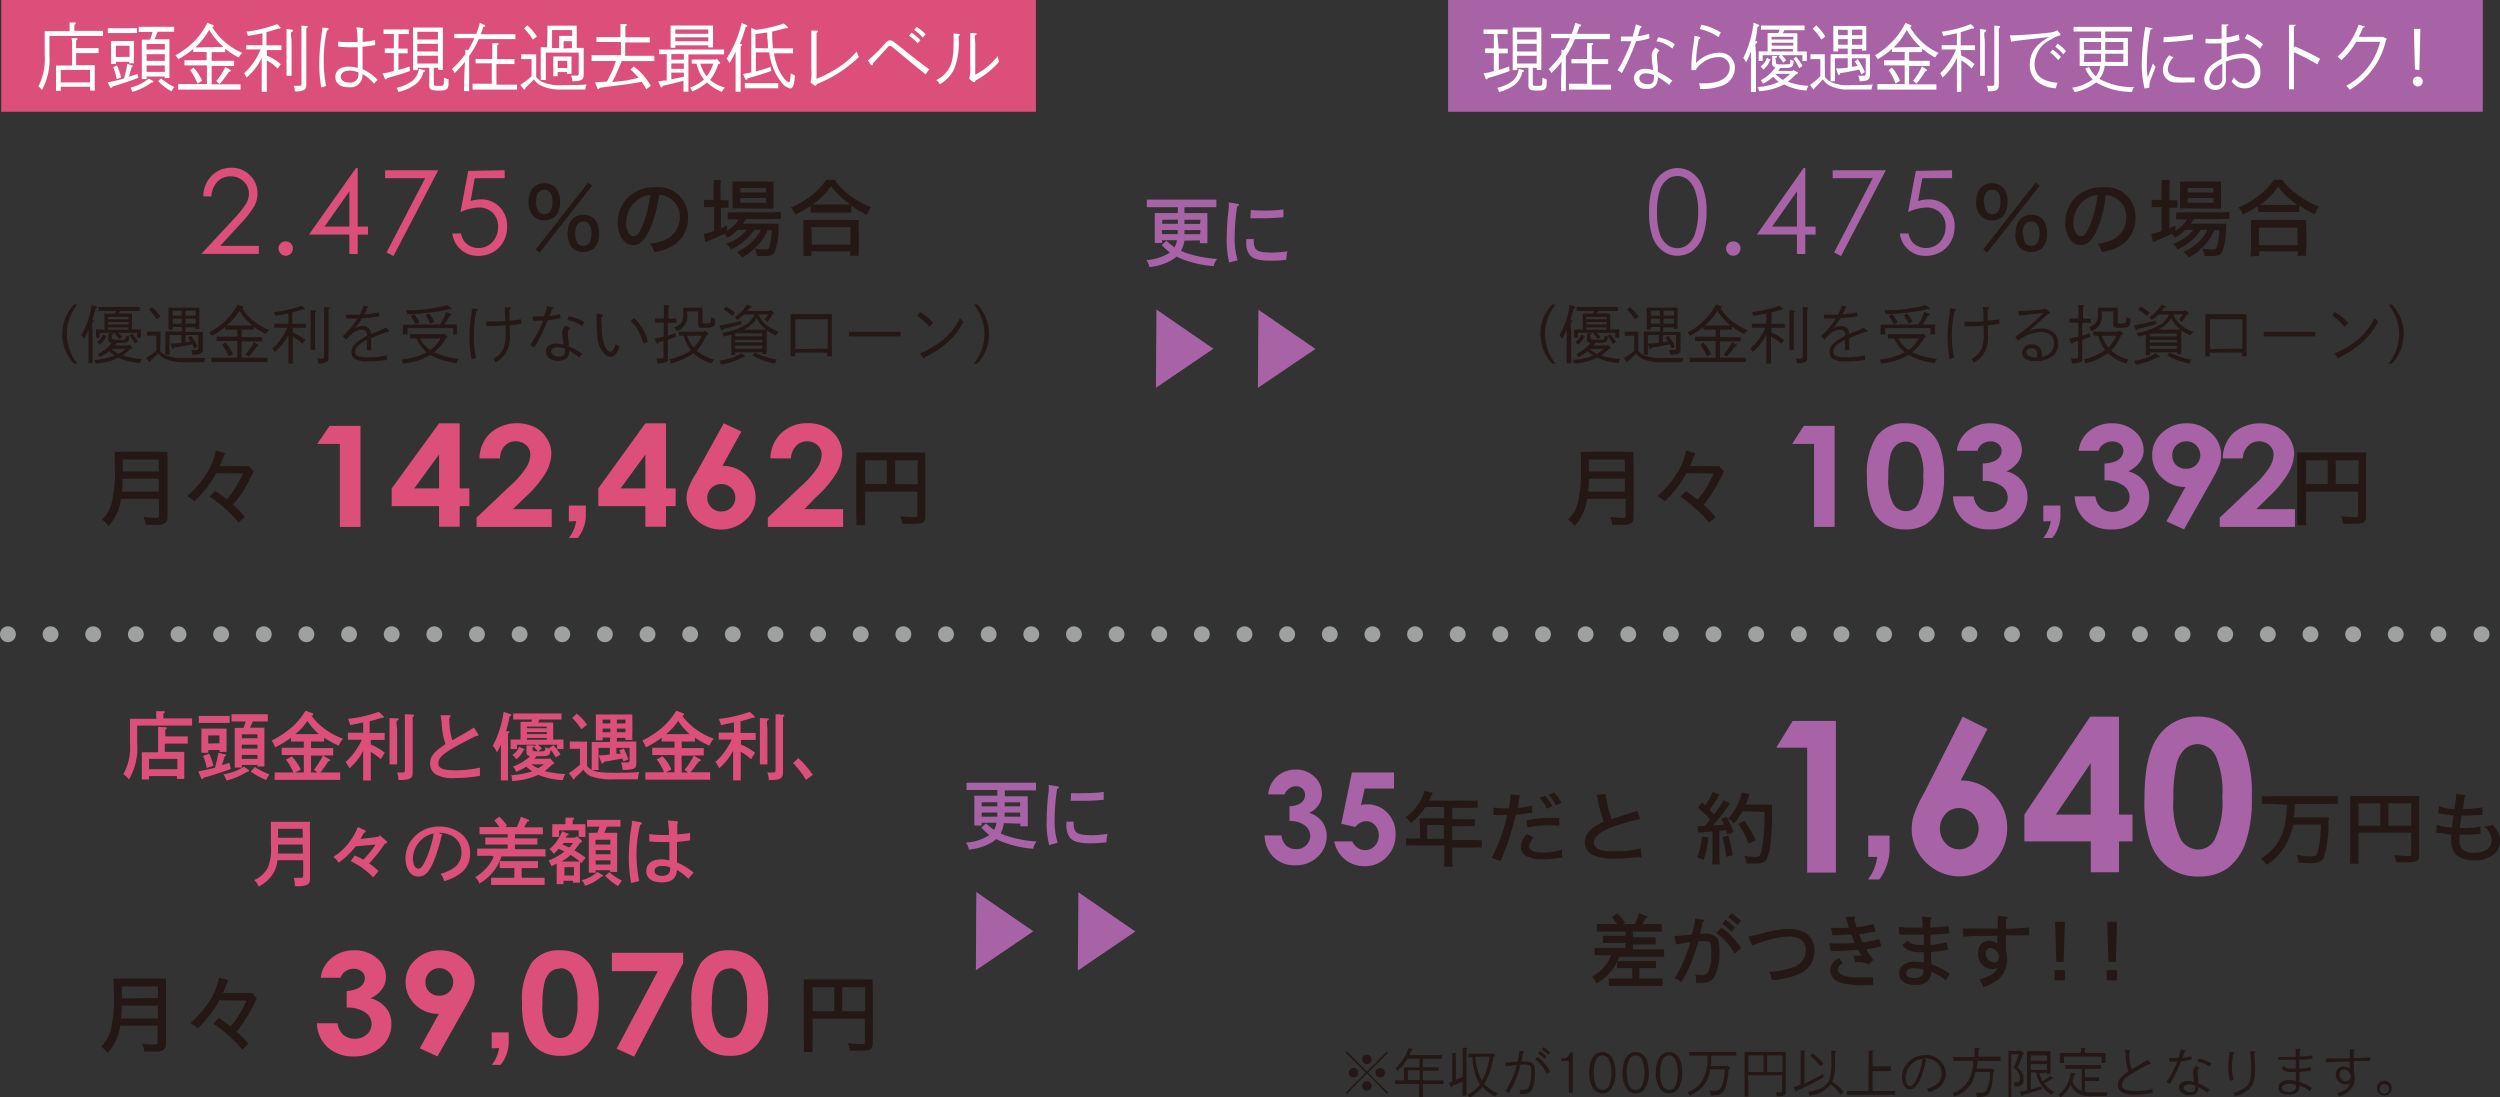 <svg xmlns="http://www.w3.org/2000/svg" viewBox="0 0 242.73 106.55"><rect x="0" y="0" width="242.73" height="106.55" fill="#333333" stroke="none"/><defs><style>.cls-1{fill:#dd4f7b;}.cls-2,.cls-3{fill:none;stroke:#9fa0a0;stroke-linecap:round;stroke-linejoin:round;stroke-width:1.54px;}.cls-3{stroke-dasharray:0 4.14;}.cls-4{fill:#fff;}.cls-5{fill:#231815;}.cls-6{fill:#a763a5;}</style></defs><g id="レイヤー_2" data-name="レイヤー 2"><g id="図"><rect class="cls-1" x="0.12" width="100.46" height="10.85"/><line class="cls-2" x1="0.77" y1="61.58" x2="0.77" y2="61.58"/><line class="cls-3" x1="4.91" y1="61.58" x2="238.87" y2="61.58"/><line class="cls-2" x1="240.94" y1="61.58" x2="240.94" y2="61.58"/><path class="cls-4" d="M6.76,2.65V2.18l.46,0c.09,0,.13,0,.13.08s0,.08-.13.14V3h1.4C9,3,9.62,3,10,3v.49l-1.36,0H4.8V5.32a6.21,6.21,0,0,1-.73,3.42,1.42,1.42,0,0,0-.34-.35,6,6,0,0,0,.61-3.12V3.66c0-.22,0-.5,0-.64H6.76ZM5.9,8.82H5.44c0-.18,0-.41,0-.77V7c0-.23,0-.51,0-.64H7v-2C7,4,7,4,6.94,3.7l.47,0c.08,0,.11,0,.11.08s0,.07-.13.14v.75H8.75l.82,0v.49c-.21,0-.59,0-.82,0H7.39V6.33H9.2c0,.13,0,.41,0,.64V8.05c0,.34,0,.58,0,.75H8.74V8.42H5.9ZM8.74,8V6.79H5.9V8Z"/><path class="cls-4" d="M10.45,8c.67-.14,1.13-.24,1.58-.37a10.34,10.34,0,0,0,.33-1.44l.44.16c.07,0,.09,0,.09.09a.06.06,0,0,1,0,0l-.09.05c-.07.19-.09.27-.22.72,0,.06,0,.1-.08.24.26-.07.54-.17.86-.28l.07.39c-.83.31-1.78.63-2.5.84-.06.1-.1.14-.14.14a.14.14,0,0,1-.1-.09ZM13.3,3.21H10.47V2.74H13.3Zm-2.05,3h-.47c0-.16,0-.41,0-.76V4.61c0-.23,0-.5,0-.63H13c0,.13,0,.4,0,.63V5.4a7.33,7.33,0,0,0,0,.75h-.46V6H11.25Zm.1.14a5.52,5.52,0,0,1,.41,1.18l-.43.15A6,6,0,0,0,11,6.53Zm1.23-.83V4.44H11.25V5.53ZM14.8,7.82a.13.13,0,0,1,.08.1c0,.06,0,.08-.18.1a5.55,5.55,0,0,1-1.86.9,1.68,1.68,0,0,0-.17-.41,4.57,4.57,0,0,0,1.77-.88Zm.51-4.75c-.09.25-.2.5-.31.74h1.45c0,.23,0,.28,0,1.15V6.31c0,.57,0,1,0,1.27H16V7.43H14.23v.25h-.46c0-.29,0-.71,0-1.27V5c0-.43,0-.92,0-1.15h.8a6.39,6.39,0,0,0,.24-.74H13.47V2.6l1,0h1.44l1,0v.48H15.31ZM16,4.81V4.27H14.23v.54Zm-1.76,1.1H16V5.26H14.23Zm0,1.07H16V6.36H14.23Zm1.4.64a6.57,6.57,0,0,0,1.3.84,1.54,1.54,0,0,0-.29.41,5.35,5.35,0,0,1-1.31-1Z"/><path class="cls-4" d="M21.86,5.06H20.55v.84h1.08c.32,0,.8,0,1.1,0v.5c-.3,0-.78,0-1.1,0H20.55V8.19H22c.43,0,1,0,1.36,0v.51c-.36,0-.94,0-1.36,0H18.66c-.37,0-1,0-1.36,0V8.16c.35,0,1,0,1.36,0h1.43V6.35H19c-.35,0-.8,0-1.09,0v-.5c.29,0,.74,0,1.09,0h1.06V5.05h-1.3V4.75a8.06,8.06,0,0,1-1.46,1,1.78,1.78,0,0,0-.27-.38A7.93,7.93,0,0,0,18.87,4a7.09,7.09,0,0,0,1.26-1.78l.49.18c.08,0,.12.07.12.11s0,.08-.13.11A5.77,5.77,0,0,0,21.8,4.05a6.65,6.65,0,0,0,1.73,1.09,2,2,0,0,0-.36.44,8,8,0,0,1-1.31-.85Zm-3.07,1.5a4.41,4.41,0,0,1,.83,1.28l-.45.28a5.44,5.44,0,0,0-.71-1.31Zm2.53-2h.38a7,7,0,0,1-1.39-1.66A6.78,6.78,0,0,1,19.1,4.47L19,4.6a2.36,2.36,0,0,0,.38,0ZM21,7.88a7,7,0,0,0,.88-1.38l.44.26c.06,0,.08.07.08.11s0,.07-.18.1a9,9,0,0,1-.9,1.19Z"/><path class="cls-4" d="M25.91,5.4a4.84,4.84,0,0,1,1.35.83l-.3.43a4.88,4.88,0,0,0-1.05-.8v.95q0,1.4,0,2.1h-.5c0-.47,0-1.17,0-2.1V5.61a5,5,0,0,1-.54.92,6.21,6.21,0,0,1-.93,1,3.5,3.5,0,0,0-.24-.42,6.42,6.42,0,0,0,1.6-2.31H23.91V4.39h1.57V3.23c-.37.08-.78.16-1.41.26a1.46,1.46,0,0,0-.16-.41,13.39,13.39,0,0,0,3-.74l.32.3a.13.13,0,0,1,0,.07s0,.07-.11.07h-.11c-.48.15-.82.26-1.14.34V4.4h1.45v.46H25.91Zm2.41-2.52c.08,0,.12,0,.12.07s0,.09-.13.15,0,.69,0,1v2c0,.54,0,1,0,1.26h-.49c0-.28,0-.68,0-1.26v-2c0-.71,0-1.08,0-1.29Zm1.45-.35c.06,0,.1,0,.1.07s0,.08-.13.14V6.3c0,.37,0,.72,0,1.48,0,.14,0,.34,0,.42,0,.3-.06.43-.23.53a1.62,1.62,0,0,1-.88.14,1.19,1.19,0,0,0-.13-.54l.48,0c.26,0,.29,0,.29-.3V4.6c0-1.19,0-1.9,0-2.12Z"/><path class="cls-4" d="M31.79,2.71a.12.12,0,0,1,.11.11c0,.06,0,.09-.17.15a13.93,13.93,0,0,0-.3,2.78,13.27,13.27,0,0,0,.23,2.61,3.07,3.07,0,0,0-.47.14A13.52,13.52,0,0,1,31,6a20.82,20.82,0,0,1,.28-3c0-.08,0-.17,0-.31Zm3.38,0c.07,0,.11,0,.11.11a.07.07,0,0,1,0,.06l-.07.08c0,.12,0,.24,0,.36s0,.33,0,.49,0,.12,0,.26a7.17,7.17,0,0,0,1.21-.19l0,.49a11.19,11.19,0,0,1-1.22.16c0,.36,0,.41,0,1.48,0,.13,0,.22,0,.7a4.76,4.76,0,0,1,1.47,1.05,1.58,1.58,0,0,0-.35.37,3.79,3.79,0,0,0-1.13-.94,1.17,1.17,0,0,1-1.33,1.28c-.82,0-1.3-.36-1.3-1s.5-1,1.29-1a3.47,3.47,0,0,1,.89.12c0-.58,0-1.47,0-2-.29,0-.41,0-.6,0a10.39,10.39,0,0,1-1.31-.07l0-.48A7.9,7.9,0,0,0,34,4.08l.72,0a10.26,10.26,0,0,0-.11-1.44Zm-1.3,4.16c-.47,0-.78.23-.78.57s.3.57.83.57a.77.77,0,0,0,.81-.42,1.08,1.08,0,0,0,.07-.35,2,2,0,0,0,0-.22A3.17,3.17,0,0,0,33.87,6.84Z"/><path class="cls-4" d="M38.68,4.72h.49l.41,0v.46h-.9V6.79a10.09,10.09,0,0,0,1.08-.34l.05.44c-.45.18-1.4.47-2.22.69-.07.11-.09.13-.13.13a.11.11,0,0,1-.1-.08l-.22-.52c.31,0,.69-.12,1.1-.21V5.15h-.88V4.7l.41,0h.47V3.3h-1V2.86h2.46v.45h-1Zm2.44,2.07c.09,0,.13,0,.13.1s0,.07-.14.1a2.1,2.1,0,0,1-.9,1.29,4.75,4.75,0,0,1-1.53.65,1.81,1.81,0,0,0-.18-.4A4.21,4.21,0,0,0,40,7.88a1.83,1.83,0,0,0,.67-1.2Zm1-.21V8.15c0,.16.06.19.34.19.63,0,.64,0,.64-.47,0-.08,0-.16,0-.32l.45.16c0,.66,0,.8-.17.93s-.28.15-.79.15c-.77,0-.91-.09-.91-.55V6.58H40.56v.23H40.1c0-.29,0-.71,0-1.26V3.81c0-.43,0-.91,0-1.14H43c0,.29,0,.46,0,1.14V5.52c0,.57,0,1,0,1.27h-.46V6.58Zm.4-3.49h-2v.75h2Zm0,1.16h-2V5h2Zm0,1.16h-2v.76h2Z"/><path class="cls-4" d="M45.14,6a10.45,10.45,0,0,1-1,1.1,1.09,1.09,0,0,0-.27-.39,9.23,9.23,0,0,0,1.31-1.46c0-.15,0-.28,0-.44l.26.08a1.86,1.86,0,0,1,.11-.19,6.86,6.86,0,0,0,.5-1h-.58c-.38,0-1,0-1.37,0V3.29c.36,0,1,0,1.37,0h.77c.12-.32.24-.67.35-1.07L47,2.4c.06,0,.11.06.11.1s-.05.09-.19.12c-.08.26-.16.49-.24.7h2c.43,0,1,0,1.36,0V3.8c-.36,0-1,0-1.36,0h-2.2a9,9,0,0,1-.74,1.36l-.19.29v2.4c0,.47,0,.84,0,1h-.49c0-.25,0-.59,0-1Zm2.61.15H47l-.82,0V5.73h1.61V5.27c0-.57,0-.88,0-1.08l.49,0c.09,0,.12,0,.12.07s0,.08-.13.14V5.74h1.68v.48l-.82,0H48.2v2h2v.48c-.21,0-.59,0-.82,0H46.7c-.23,0-.61,0-.82,0V8.13h1.87Z"/><path class="cls-4" d="M52.06,7.46a1.44,1.44,0,0,0,.61.5,4.27,4.27,0,0,0,2.06.3c.75,0,1.68,0,2.24-.06a1,1,0,0,0-.14.49c-1.17,0-1.33,0-2.3,0a4.18,4.18,0,0,1-2-.38,1.62,1.62,0,0,1-.69-.61l-.32.35a3.83,3.83,0,0,0-.3.28l-.21.2c0,.12-.05.16-.1.16a.12.12,0,0,1-.09-.06l-.3-.39a6.87,6.87,0,0,0,1.09-.84V5.74h-.36l-.65,0V5.27c.16,0,.44,0,.65,0h.18a4.17,4.17,0,0,0,.63,0c0,.13,0,.22,0,.64Zm-.86-5a5.14,5.14,0,0,1,.93,1.08l-.39.31a6.49,6.49,0,0,0-.85-1.09Zm1.95.66c0-.23,0-.5,0-.63H56a5.64,5.64,0,0,0,0,.63V4.65l.67,0c0,.23,0,.31,0,1.41v.32c0,.48,0,.71,0,.76v.11c0,.5-.22.62-1.1.64a1.21,1.21,0,0,0-.13-.55l.46,0c.25,0,.29,0,.29-.3V5.11H53V7.77h-.5c0-.31,0-1,0-1.4V6c0-1.13,0-1.19,0-1.41l.61,0Zm1.13,1c0-.23,0-.51,0-.64l.49,0h.78V2.92H53.6V4.66h.68ZM54.15,7.4h-.44a7.67,7.67,0,0,0,0-.77V6.12a5.84,5.84,0,0,0,0-.64l.5,0H55l.49,0c0,.13,0,.41,0,.64v.31c0,.27,0,.56,0,.75h-.43V7h-.92Zm.92-1.49h-.92V6.6h.92Zm.46-1.25V4h-.81v.71Z"/><path class="cls-4" d="M62.75,8.67a4.85,4.85,0,0,0-.46-.73c-.88.17-1.29.23-2.29.35l-1.76.23c-.06.09-.1.13-.14.13a.11.11,0,0,1-.1-.09L57.78,8l1.15-.08c.18-.35.35-.69.5-1s.26-.69.37-1h-1c-.38,0-1,0-1.36,0V5.35c.35,0,1,0,1.36,0h1.49V4.08H59c-.36,0-.8,0-1.09,0V3.6c.29,0,.73,0,1.09,0h1.24V3a6.64,6.64,0,0,0,0-.67l.49,0c.08,0,.12,0,.12.08s0,.08-.13.14V3.62H62c.32,0,.8,0,1.09,0v.5c-.29,0-.77,0-1.09,0H60.7v1.3h1.46c.44,0,1,0,1.37,0v.51c-.37,0-1,0-1.37,0H60.37c-.2.47-.39.93-.6,1.39l-.33.65,1.41-.16L62,7.55a11.15,11.15,0,0,0-.78-.8l.31-.3a6.12,6.12,0,0,1,1.66,1.88Z"/><path class="cls-4" d="M64.74,5.26l-.75,0V4.81c.35,0,1,0,1.36,0h3.59c.43,0,1,0,1.36,0v.47l-1.36,0h-2.1V7.64c0,.54,0,1,0,1.26h-.48c0-.24,0-.59,0-1.06-.66.18-1.45.37-2,.49-.06.13-.08.16-.12.16a.11.11,0,0,1-.1-.07l-.23-.53c.23,0,.41-.06.59-.08l.23,0Zm.83-.62h-.46c0-.17,0-.41,0-.76V3.12c0-.23,0-.51,0-.64h4.12c0,.13,0,.41,0,.64v.73c0,.34,0,.58,0,.75h-.46V4.4h-3.2Zm.83,1.15V5.25H65.18v.54Zm-1.22.37v.52H66.4V6.16Zm0,.89V7.7l1.22-.25v-.4Zm3.59-4.19h-3.2v.42h3.2Zm0,.76h-3.2V4h3.2ZM69.85,6a.16.16,0,0,1,.07.11c0,.06,0,.09-.19.12a4.46,4.46,0,0,1-.79,1.53,3.9,3.9,0,0,0,1.45.75,1.28,1.28,0,0,0-.3.41A4.18,4.18,0,0,1,68.64,8a4.74,4.74,0,0,1-1.44.88A1.23,1.23,0,0,0,67,8.5a4.13,4.13,0,0,0,1.35-.79A3.24,3.24,0,0,1,67.9,7a5.62,5.62,0,0,1-.27-.82l-.47,0V5.78h2.32l.08-.1ZM68,6.18a3.83,3.83,0,0,0,.33.81,3.07,3.07,0,0,0,.28.42,3.8,3.8,0,0,0,.64-1.23Z"/><path class="cls-4" d="M71.93,4.27c.07,0,.11,0,.11.07s0,.09-.13.15V7.43c0,.65,0,1.16,0,1.48h-.49c0-.32,0-.81,0-1.48V5a6.69,6.69,0,0,1-.6,1.13,1.34,1.34,0,0,0-.28-.44A10.38,10.38,0,0,0,72,2.23l.46.19c.07,0,.1.06.1.1s0,.08-.17.12a11.38,11.38,0,0,1-.56,1.62Zm4.51-1.7a.14.14,0,0,1,.06.1s0,.07-.1.07l-.13,0c-.61.16-1,.26-1.3.33a14.64,14.64,0,0,0,.08,1.62H76l1,0v.49l-1,0h-.85a5.62,5.62,0,0,0,.31,1.21A4.08,4.08,0,0,0,76.2,7.7a.86.86,0,0,0,.4.28c.05,0,.09-.06.1-.14a5.33,5.33,0,0,0,.07-.72,1.92,1.92,0,0,0,.4.18c0,.1,0,.16,0,.21-.08.8-.2,1.08-.45,1.08a1.43,1.43,0,0,1-.78-.51,5.75,5.75,0,0,1-1.25-3H73.39V6.93c.44-.11.85-.24,1.43-.43l.07.39c-.8.28-1.63.54-2.31.72,0,.1-.09.14-.13.14s-.08,0-.1-.09l-.21-.47.8-.16V3.85c0-.36,0-.59,0-1.15l.44.2a12.6,12.6,0,0,0,2.72-.62Zm-.88,6H72.32V8.07h3.24Zm-1-3.88c0-.33,0-.61-.07-1.12a4.14,4.14,0,0,0,0-.42l-1.14.16V4.67Z"/><path class="cls-4" d="M78.69,8a4.23,4.23,0,0,0,.08-1.34V4.05c0-.57,0-.89,0-1.08l.53,0c.08,0,.11,0,.11.08s0,.07-.13.14V7.65a11.85,11.85,0,0,0,2.16-1.13A8.24,8.24,0,0,0,83.18,5a3.15,3.15,0,0,0,.22.53,12.74,12.74,0,0,1-4.11,2.64c0,.1-.06.14-.1.14a.21.21,0,0,1-.1,0Z"/><path class="cls-4" d="M84.26,5.87A16.14,16.14,0,0,0,86,4.15a.55.55,0,0,1,.4-.24c.2,0,.22,0,1.84,1.31.7.56,1.41,1.1,2,1.52a1.48,1.48,0,0,0-.35.49c-.75-.6-1.14-.91-1.69-1.37l-.84-.7-.45-.37c-.32-.27-.41-.33-.5-.33s-.11,0-.25.16l-.53.58s-.18.2-.47.51c-.09.1-.24.25-.42.46,0,.12,0,.17-.09.17a.16.16,0,0,1-.11-.07Zm4.24-2.7a5,5,0,0,1,.87.73l-.28.31a3.84,3.84,0,0,0-.83-.74ZM89,2.61a4.86,4.86,0,0,1,.87.72l-.28.32a4.47,4.47,0,0,0-.83-.75Z"/><path class="cls-4" d="M93.1,3.31c.05,0,.09,0,.09.06s-.06.1-.13.15a6.87,6.87,0,0,1-.43,3.21,3.33,3.33,0,0,1-1.4,1.45.81.81,0,0,0-.33-.4,3.12,3.12,0,0,0,1-.79c.54-.68.69-1.4.69-3.15,0-.26,0-.36,0-.6Zm1,4.33A4.27,4.27,0,0,0,94.2,6.3v-2c0-.57,0-.88,0-1.08l.5,0c.08,0,.11,0,.11.07s0,.08-.12.14,0,.4,0,.82v3a6.74,6.74,0,0,0,2.18-1.8A3.81,3.81,0,0,0,97,6,8.16,8.16,0,0,1,94.7,7.83c0,.1-.06.14-.1.14a.21.21,0,0,1-.11,0Z"/><path class="cls-1" d="M15.16,69.52a3.84,3.84,0,0,0,0-.47l.7,0c.09,0,.14,0,.14.08s0,.08-.14.13v.49h1.36c.45,0,1.07,0,1.43,0v.7l-1.43,0h-3.9v1.74a6,6,0,0,1-.8,3.49,2.94,2.94,0,0,0-.54-.52,5.39,5.39,0,0,0,.64-3V70.42c0-.21,0-.49,0-.63h2.57Zm-.69,6.16h-.7c0-.17,0-.41,0-.76V73.67c0-.23,0-.51,0-.63h1.58v-1.8c0-.33,0-.42,0-.67l.71.05c.08,0,.13,0,.13.07s0,.08-.14.14v.67h1.31c.28,0,.65,0,.87,0v.7l-.87,0H16V73h1.89c0,.12,0,.4,0,.63v1.25c0,.34,0,.57,0,.75h-.71v-.28H14.47Zm2.75-1v-1H14.47v1Z"/><path class="cls-1" d="M19.25,74.9c.69-.14,1.16-.24,1.62-.36a13.11,13.11,0,0,0,.33-1.45l.67.16c.05,0,.09,0,.09.08s0,0-.05.07l-.07,0c-.07.19-.07.22-.29.9l.72-.24.14.6c-.87.32-1.87.64-2.64.85-.06.1-.1.13-.14.13a.11.11,0,0,1-.1-.08Zm3.05-4.71h-3v-.68h3Zm-2.08,2.9h-.67c0-.17,0-.41,0-.77v-.94c0-.23,0-.51,0-.64H22a5.84,5.84,0,0,0,0,.64v.89A7.44,7.44,0,0,0,22,73h-.68v-.18H20.22Zm.08.08a5.06,5.06,0,0,1,.42,1.18l-.65.22a4.43,4.43,0,0,0-.36-1.17Zm1-1V71.4H20.22v.79Zm2.8,2.55c.06.05.09.08.09.11s0,.08-.19.1a6.87,6.87,0,0,1-2,.85,2.81,2.81,0,0,0-.31-.59,5.58,5.58,0,0,0,2-.75Zm.45-4.69c-.09.21-.18.42-.28.62h1.4c0,.26,0,.47,0,1.14v1.36c0,.57,0,1,0,1.27H25v-.15H23.48v.25h-.69c0-.29,0-.7,0-1.27V71.81c0-.43,0-.91,0-1.14h.85a6.45,6.45,0,0,0,.21-.62H22.48v-.7c.27,0,.68,0,1,0H25c.28,0,.75,0,1,0v.7H24.59ZM25,71.68V71.3H23.48v.38Zm-1.53,1H25V72.3H23.48Zm0,1H25v-.38H23.48Zm1.27.79a7.58,7.58,0,0,0,1.42.72,2.61,2.61,0,0,0-.31.54,6.61,6.61,0,0,1-1.51-.82Z"/><path class="cls-1" d="M31.47,72l-.57,0h-.7v.63h1l1.15,0v.71l-1,0,.62.38c.07,0,.1.06.1.1s0,.08-.2.1A10.47,10.47,0,0,1,31.11,75h.48l1.44,0v.72c-.38,0-1,0-1.44,0H28.11c-.41,0-1.05,0-1.44,0v-.72l1.44,0h.37a5,5,0,0,0-.72-1.24l.57-.32a4.72,4.72,0,0,1,.87,1.29l-.54.27h.84V73.31h-1l-1.15,0v-.71l1.15,0h1V72h-.69l-.56,0v-.37a9.51,9.51,0,0,1-1.53.93,3.18,3.18,0,0,0-.35-.66,9,9,0,0,0,1.94-1.27A6.59,6.59,0,0,0,29.66,69l.64.24c.08,0,.11.07.11.12s0,.09-.16.14a5.84,5.84,0,0,0,1.21,1.22,6.83,6.83,0,0,0,1.84,1,3,3,0,0,0-.42.68,8.93,8.93,0,0,1-1.41-.78ZM31,71.32A7.36,7.36,0,0,1,29.84,70a5.17,5.17,0,0,1-1.18,1.28l0,0h2.46ZM30.2,75h.61l-.33-.27A6.64,6.64,0,0,0,31,74c.13-.21.24-.42.36-.64H30.2Z"/><path class="cls-1" d="M36,72.29a5.13,5.13,0,0,1,1.36.8l-.39.62A6.29,6.29,0,0,0,36,73v.68c0,.93,0,1.64,0,2.1h-.74c0-.46,0-1.17,0-2.1v-.78a5.57,5.57,0,0,1-.33.57,6.34,6.34,0,0,1-1,1.13,3.69,3.69,0,0,0-.38-.62,5.64,5.64,0,0,0,1.14-1.36,4,4,0,0,0,.44-.8H33.78v-.68l.58,0h.9v-1L34,70.41a3,3,0,0,0-.22-.61,13.07,13.07,0,0,0,3-.69l.48.45a.13.13,0,0,1,0,.07s0,.07-.11.07h-.12c-.47.15-.82.25-1.14.33v1.13h.88l.58,0v.68H36Zm2.58-2.54c.07,0,.12,0,.12.07s0,.08-.14.14,0,.62,0,1v2c0,.55,0,1,0,1.26h-.74c0-.27,0-.68,0-1.26V71c0-.7,0-1.08,0-1.28Zm1.52-.36c.06,0,.1,0,.1.07s0,.08-.13.14v4.92c0,.12,0,.36,0,.44,0,.34-.06.5-.24.61s-.38.16-1.14.17a2.12,2.12,0,0,0-.14-.74L39,75c.28,0,.31,0,.31-.31V71.46c0-1.18,0-1.89,0-2.12Z"/><path class="cls-1" d="M46.41,71.26a.15.15,0,0,1,.05.11c0,.06-.05.08-.22.08-3,1.48-3.68,2-3.68,2.67,0,.48.47.67,1.6.67a10.74,10.74,0,0,0,2.44-.26,3.88,3.88,0,0,0,0,.44,2.43,2.43,0,0,0,0,.36,14,14,0,0,1-2.44.21,3.38,3.38,0,0,1-1.87-.36,1.23,1.23,0,0,1-.53-1.05c0-.67.36-1.14,1.47-1.86a.87.87,0,0,1,0-.12,6.12,6.12,0,0,1-.34-1.94,6.34,6.34,0,0,0-.12-.77h.85c.06,0,.12,0,.12.08s0,.09-.1.14a6.19,6.19,0,0,0,.28,2.21l1.2-.68c.14-.08.45-.26.9-.55Z"/><path class="cls-1" d="M49.34,71c.07,0,.12,0,.12.07s0,.08-.14.14V74.3c0,.67,0,1.14,0,1.47h-.69q0-.48,0-1.47v-2c-.09.21-.19.41-.38.76a2.5,2.5,0,0,0-.4-.66,9.26,9.26,0,0,0,.65-1.53,11,11,0,0,0,.4-1.75l.65.21a.12.12,0,0,1,.1.1s0,.07-.17.12a12.45,12.45,0,0,1-.35,1.43Zm4.39,3c.05,0,.07.07.07.11s-.06.08-.18.11a6.62,6.62,0,0,1-.74.65,9.88,9.88,0,0,0,2,.28,3.37,3.37,0,0,0-.24.6,7.37,7.37,0,0,1-2.23-.46l-.14-.06-.38.16a7.1,7.1,0,0,1-2.15.44,2.62,2.62,0,0,0-.06-.29l0-.12a.77.77,0,0,0-.06-.15,8.1,8.1,0,0,0,2.05-.38,6.12,6.12,0,0,1-.56-.45,5.48,5.48,0,0,1-1,.49,1.63,1.63,0,0,0-.3-.51,4.71,4.71,0,0,0,1.66-1c-.3-.06-.36-.19-.36-.49v-.16a1.9,1.9,0,0,0,0-.4l.63,0s.1,0,.1.07,0,.07-.13.11v.2c0,.18.08.2.65.2s.56,0,.59-.41a2.37,2.37,0,0,0,.53.18c-.09.67-.14.7-1.15.7H52.1a1.9,1.9,0,0,1-.24.25h1.46l.07-.06Zm-1.49-3.85h1.47c0,.13,0,.41,0,.64V71.8l1,0a2.61,2.61,0,0,0,0,.28v.37c0,.07,0,.18,0,.28h-.62v-.42H52.24a1.85,1.85,0,0,1,.37.37l-.38.29a4,4,0,0,0-.41-.46l.26-.2H50.2v.42h-.62a1.52,1.52,0,0,0,0-.28v-.65l.74,0h.22V70.72c0-.23,0-.51,0-.64h1.05l.09-.22H49.83v-.59c.27,0,.68,0,1,0h2.69l1,0v.59H52.37Zm-1.38,2.56s.06,0,.06.06,0,.05-.1.08a1.89,1.89,0,0,1-.7.86,2,2,0,0,0-.37-.42,1.6,1.6,0,0,0,.65-.77Zm2.23-2v-.16H51.16v.16Zm-1.93.56h1.93v-.19H51.16Zm0,.55h1.93v-.17H51.16Zm.42,2.39a5.26,5.26,0,0,0,.65.38,4.56,4.56,0,0,0,.59-.38Zm2.14-1.85a3.63,3.63,0,0,1,.7.91l-.47.26a4.86,4.86,0,0,0-.63-.91Z"/><path class="cls-1" d="M57,74.36c.42.54,1,.67,2.68.67.83,0,1.81,0,2.39-.08a2.55,2.55,0,0,0-.14.72l-2.43,0a5.84,5.84,0,0,1-2.16-.31,1.63,1.63,0,0,1-.7-.64,5.9,5.9,0,0,1-.59.58l-.23.21c0,.11-.06.16-.1.16a.12.12,0,0,1-.1-.07l-.39-.54a7.14,7.14,0,0,0,1.08-.82V72.7H56l-.68,0V72c.16,0,.47,0,.68,0h.32A6,6,0,0,0,57,72c0,.13,0,.3,0,.64Zm-1-5.07a5.12,5.12,0,0,1,1,1.07l-.55.44a6.78,6.78,0,0,0-.89-1.09Zm3.26,2.32h-.75v.27h-.66c0-.17,0-.41,0-.77V70c0-.22,0-.51,0-.63h3.55a5.29,5.29,0,0,0,0,.63v1.09a6.82,6.82,0,0,0,0,.75h-.67v-.2h-.84V72h1.89c0,.12,0,.37,0,.58V73.8c0,.12,0,.23,0,.29,0,.55-.22.66-1.32.66a3.5,3.5,0,0,0-.16-.73,5.4,5.4,0,0,0,.56,0c.23,0,.27,0,.27-.3V72.61H59.85v.58l.41,0a3.45,3.45,0,0,0-.14-.34l.44-.17A5.26,5.26,0,0,1,61,73.74l-.48.19c0-.1-.07-.19-.1-.29-.62.12-1.44.28-1.8.32,0,.12-.05.17-.12.17s-.09,0-.13-.15l-.24-.64q.54,0,1.08-.09v-.64h-1.1v2.15h-.66c0-.17,0-.41,0-.77V72.67c0-.23,0-.5,0-.63h1.76Zm-.75-1.74v.37h.75v-.37Zm0,1.22h.75v-.35h-.75Zm2.22-1.22h-.84v.37h.84Zm0,.87h-.84v.35h.84Z"/><path class="cls-1" d="M67.47,72l-.58,0h-.7v.63h1l1.14,0v.71l-1,0,.63.38c.06,0,.09.06.09.1s0,.08-.19.1c-.46.62-.59.8-.82,1.06h.48l1.43,0v.72c-.38,0-1,0-1.43,0H64.1c-.4,0-1,0-1.44,0v-.72l1.44,0h.38a5.27,5.27,0,0,0-.72-1.24l.57-.32a4.69,4.69,0,0,1,.86,1.29l-.53.27h.83V73.31h-1l-1.16,0v-.71l1.16,0h1V72h-.68l-.57,0v-.37a8.69,8.69,0,0,1-1.53.93,3.24,3.24,0,0,0-.34-.66,9.31,9.31,0,0,0,1.94-1.27A7.06,7.06,0,0,0,65.66,69l.63.24q.12,0,.12.12c0,.06,0,.09-.17.14a6.09,6.09,0,0,0,1.21,1.22,6.74,6.74,0,0,0,1.85,1,3,3,0,0,0-.43.68,9.28,9.28,0,0,1-1.4-.78ZM67,71.32A7.32,7.32,0,0,1,65.84,70a5.37,5.37,0,0,1-1.18,1.28l0,0h2.45ZM66.19,75h.61l-.33-.27A4.81,4.81,0,0,0,67,74c.14-.21.25-.42.37-.64h-1.2Z"/><path class="cls-1" d="M71.94,72.29a5.17,5.17,0,0,1,1.37.8l-.39.62a5.8,5.8,0,0,0-1-.72v.68c0,.93,0,1.64,0,2.1h-.74c0-.46,0-1.17,0-2.1v-.78a5.7,5.7,0,0,1-.34.57,6.27,6.27,0,0,1-1,1.13,4.49,4.49,0,0,0-.38-.62,5.64,5.64,0,0,0,1.14-1.36,4.54,4.54,0,0,0,.44-.8H69.78v-.68l.57,0h.91v-1L70,70.41a3,3,0,0,0-.21-.61,12.84,12.84,0,0,0,3-.69l.49.45a.13.13,0,0,1,0,.07s0,.07-.12.07h-.11c-.48.15-.83.25-1.15.33v1.13h.89l.58,0v.68H71.94Zm2.58-2.54c.07,0,.13,0,.13.07s-.05.08-.14.14,0,.62,0,1v2c0,.55,0,1,0,1.26h-.73c0-.27,0-.68,0-1.26V71c0-.7,0-1.08,0-1.28Zm1.53-.36c.06,0,.1,0,.1.07s0,.08-.13.14c0,.25,0,.79,0,1.86v1.71c0,.3,0,.62,0,1.35,0,.12,0,.36,0,.44,0,.34-.07.5-.24.61s-.38.16-1.14.17a2.12,2.12,0,0,0-.14-.74A5.08,5.08,0,0,0,75,75c.27,0,.3,0,.3-.31V71.46c0-1.18,0-1.89,0-2.12Z"/><path class="cls-1" d="M77.51,73.61a9.53,9.53,0,0,1,1.41,1.62l-.66.49A8.73,8.73,0,0,0,77,74.1Z"/><path class="cls-1" d="M26.93,83.52a2.68,2.68,0,0,1-.4,1.27,3.57,3.57,0,0,1-1.41,1.29,1.86,1.86,0,0,0-.44-.63A2.71,2.71,0,0,0,26,84.25a4.67,4.67,0,0,0,.3-2.17V80.93c0-.42,0-.91,0-1.14H30.1a9.57,9.57,0,0,0,0,1.14v3c0,.15,0,1,0,1.34s-.06.5-.24.61a1.92,1.92,0,0,1-1,.16h-.22a3.78,3.78,0,0,0-.12-.81c.29,0,.45,0,.65,0s.27,0,.27-.29V83.52ZM29.38,82H27v.06c0,.27,0,.54,0,.81h2.41Zm0-1.53H27v.87h2.4Z"/><path class="cls-1" d="M36.75,81.25l.13-.15.61.54c.07,0,.09.08.09.13s0,.11-.22.15a13.85,13.85,0,0,1-1.52,1.91,7.25,7.25,0,0,1,.91.75l-.52.6a7.53,7.53,0,0,0-2.18-1.57l.39-.55a7.91,7.91,0,0,1,.85.41A10.93,10.93,0,0,0,36.47,82l-1.93.17a7.92,7.92,0,0,1-1.66,1.59,1.8,1.8,0,0,0-.52-.56,5.73,5.73,0,0,0,1.69-1.62,6.44,6.44,0,0,0,.7-1.29l.66.32c.07,0,.09.06.09.11s0,.1-.18.15a5.44,5.44,0,0,1-.33.59Z"/><path class="cls-1" d="M42.86,81c.06,0,.08,0,.08.08s0,.05-.08.08a14.25,14.25,0,0,1-.8,2.58c-.43,1-.87,1.37-1.43,1.37-.75,0-1.26-.73-1.26-1.78a3,3,0,0,1,.91-2.14,3.28,3.28,0,0,1,2.36-.94,3.5,3.5,0,0,1,2,.59,2.36,2.36,0,0,1,1,2,2.29,2.29,0,0,1-1,2,4.62,4.62,0,0,1-1.51.71,2.35,2.35,0,0,0-.35-.71A4.59,4.59,0,0,0,44,84.31a1.73,1.73,0,0,0,.8-1.51A1.77,1.77,0,0,0,43.5,81a2.56,2.56,0,0,0-.89-.14Zm-2.77,2.34c0,.58.23,1,.52,1s.51-.37.84-1.11A11.63,11.63,0,0,0,42,81.48a2.34,2.34,0,0,0,.09-.56A2.55,2.55,0,0,0,40.09,83.33Z"/><path class="cls-1" d="M47.77,83.09l-1.44,0v-.7c.37,0,1,0,1.44,0h1.52V82H48.12c-.3,0-.71,0-1,0v-.68l1,0h1.17V81H48c-.4,0-1,0-1.44,0v-.7l1.44,0h.48a4.77,4.77,0,0,0-.49-.64l.49-.37a5.51,5.51,0,0,1,.75.86l-.18.15h1.12a6.45,6.45,0,0,0,.4-1l.72.28c.05,0,.08,0,.08.09s0,.07-.17.09c-.1.19-.21.4-.31.57h.39l1.43,0V81c-.38,0-1,0-1.43,0H50v.4h1.18l1,0V82c-.27,0-.73,0-1,0H50v.45h1.52c.46,0,1.08,0,1.44,0v.7l-1.44,0H48.69a4.71,4.71,0,0,1-2.15,2.64,1.28,1.28,0,0,0-.41-.62,4.56,4.56,0,0,0,1.19-1,3.55,3.55,0,0,0,.61-1Zm2.17,1.19H48.52v-.67l.73,0h2.26l.72,0v.67H50.65v.94h1.23l1,0v.7l-1,0h-3.2l-1,0v-.7l1,0h1.26Z"/><path class="cls-1" d="M56,81.2l.49.41a.16.16,0,0,1,0,.11s0,.07-.18.11a7.33,7.33,0,0,1-.54.74,7.34,7.34,0,0,1,1.09.72l-.43.51-.12-.1c0,.19,0,.38,0,.57v.78c0,.24,0,.5,0,.65h-.68v-.19h-.92v.33h-.66c0-.15,0-.41,0-.67v-.9c0-.14,0-.28,0-.42l-.51.25a2.49,2.49,0,0,0-.28-.55,5.37,5.37,0,0,0,1.54-.88l-.57-.26a5.12,5.12,0,0,1-.46.5l-.08-.11a1.37,1.37,0,0,0-.34-.34,4.68,4.68,0,0,0,1.23-1.75l.53.21c.06,0,.1.06.1.1s0,.07-.17.09l-.11.22h.89Zm-1.1-1.35c0-.2,0-.36,0-.46l.7,0c.1,0,.14,0,.14.07s0,.09-.14.15v.41h.08c.4,0,.84,0,1.16,0,0,.16,0,.27,0,.44v.34c0,.12,0,.35,0,.46h-.66c0-.15,0-.33,0-.46v-.18h-1.9v.17c0,.08,0,.36,0,.47h-.66c0-.13,0-.36,0-.47v-.34a3.16,3.16,0,0,0,0-.43c.32,0,.77,0,1.18,0h.09Zm.68,3.79h.71a8.85,8.85,0,0,0-.88-.63,5.16,5.16,0,0,1-.89.64Zm-.86-1.79-.11.15.67.28a3.73,3.73,0,0,0,.36-.43Zm1,2.34h-.92V85h.92Zm2.75.75c.06,0,.08.06.08.09s0,.06-.16.09A4.19,4.19,0,0,1,56.8,86a1.42,1.42,0,0,0-.33-.54A3.46,3.46,0,0,0,58,84.66Zm-.62-.21h-.68c0-.28,0-.7,0-1.26V82c0-.43,0-.91,0-1.14H58c.07-.2.14-.4.2-.6H57v-.66a7,7,0,0,0,.71,0h1.82c.2,0,.51,0,.71,0v.66H58.93c-.08.2-.17.4-.26.6h1.25c0,.23,0,.67,0,1.14v1.39c0,.58,0,1,0,1.27h-.68v-.17H57.82Zm1.42-3.2H57.82V82h1.42Zm-1.42,1.41h1.42v-.4H57.82Zm0,1h1.42v-.41H57.82Zm1.31.74a6.21,6.21,0,0,0,1.22.82c-.2.27-.27.37-.37.53a5.54,5.54,0,0,1-1.26-1Z"/><path class="cls-1" d="M62.2,79.83a.13.13,0,0,1,.12.11s0,.09-.17.15a12.14,12.14,0,0,0-.35,2.8,12.73,12.73,0,0,0,.26,2.65l-.78.2a13.84,13.84,0,0,1-.23-2.63,19.43,19.43,0,0,1,.3-3.1c0-.07,0-.17,0-.32Zm3.5-.1c.07,0,.12,0,.12.11s0,.06,0,.09l-.06,0c0,.28,0,.42,0,.7s0,.21,0,.38A10.59,10.59,0,0,0,67,80.87l0,.71a9.85,9.85,0,0,1-1.27.16c0,.25,0,.38,0,1.33,0,.15,0,.4,0,.67a5.69,5.69,0,0,1,1.62,1,3.48,3.48,0,0,0-.5.59,5.33,5.33,0,0,0-1.12-.86c-.08.84-.53,1.2-1.48,1.2s-1.5-.39-1.5-1.1.57-1.13,1.42-1.13a4.35,4.35,0,0,1,.82.09c0-.51,0-1.24,0-1.77l-.6,0a13.43,13.43,0,0,1-1.35-.07l0-.71a8.07,8.07,0,0,0,1.17.09l.74,0a8.1,8.1,0,0,0-.11-1.41Zm-1.44,4.35c-.44,0-.71.19-.71.48s.26.48.72.48a1,1,0,0,0,.58-.16.59.59,0,0,0,.21-.45,1.8,1.8,0,0,0,0-.22A2.46,2.46,0,0,0,64.26,84.08Z"/><path class="cls-5" d="M156.27,92.75l-1.46,0v-.72c.37,0,1,0,1.46,0h1.55v-.47h-1.19l-1,0v-.7l1,0h1.19v-.41h-1.31c-.4,0-1.06,0-1.46,0v-.73c.37,0,1,0,1.46,0h.5a5.75,5.75,0,0,0-.5-.66l.5-.38a4.91,4.91,0,0,1,.76.89l-.18.15h1.14a6.7,6.7,0,0,0,.42-1.07l.72.3c.06,0,.09,0,.09.08s0,.09-.17.1l-.32.59h.4c.46,0,1.09,0,1.46,0v.73c-.39,0-1,0-1.46,0h-1.33V91h1.21l1,0v.7l-1,0h-1.21v.47h1.55c.47,0,1.1,0,1.48,0v.72l-1.48,0h-2.88A4.79,4.79,0,0,1,155,95.48a1.48,1.48,0,0,0-.43-.64,4.63,4.63,0,0,0,1.22-1,3.68,3.68,0,0,0,.63-1.07ZM158.48,94H157v-.69h3.78V94h-1.61v1h1.26l1,0v.73c-.27,0-.74,0-1,0H157.2c-.32,0-.73,0-1,0v-.73l1,0h1.28Z"/><path class="cls-5" d="M165.36,89.28c.07,0,.11,0,.11.1s0,.08-.15.14c-.1.49-.13.62-.27,1.13l.55,0a1.57,1.57,0,0,1,.81.18c.38.21.52.53.52,1.26a5.54,5.54,0,0,1-.47,2.77,1.26,1.26,0,0,1-1.17.56c-.22,0-.49,0-.61,0a4,4,0,0,0-.07-.82,3,3,0,0,0,.63.07.63.63,0,0,0,.6-.29,3.28,3.28,0,0,0,.31-1.31c0-.25,0-.49,0-.68,0-.86-.09-1-.58-1a4.08,4.08,0,0,0-.66,0c-.09.33-.31,1-.49,1.5a12,12,0,0,1-1.19,2.48,2.19,2.19,0,0,0-.65-.41,9.91,9.91,0,0,0,1.11-2.21,11.21,11.21,0,0,0,.43-1.27l-.92.14-.47.08-.15-.81,1.69-.15a9.55,9.55,0,0,0,.31-1.55Zm1.78.78a7.07,7.07,0,0,1,1.91,2l-.64.53a6.17,6.17,0,0,0-1.77-2Zm.4-.75a6,6,0,0,1,.92.76l-.36.4a4.24,4.24,0,0,0-.89-.77Zm.57-.64a5,5,0,0,1,.93.75l-.37.41a4.52,4.52,0,0,0-.88-.78Z"/><path class="cls-5" d="M169.75,90.93c.47-.09.55-.12,1.53-.35a9.33,9.33,0,0,1,2.4-.39c1.58,0,2.49.77,2.49,2.12a2.4,2.4,0,0,1-1.5,2.26,7.88,7.88,0,0,1-2.63.59,2.78,2.78,0,0,0-.25-.8,7.7,7.7,0,0,0,2.38-.48,1.68,1.68,0,0,0,1.15-1.58,1.25,1.25,0,0,0-.62-1.18,2.33,2.33,0,0,0-1-.19,7.54,7.54,0,0,0-2.13.37c-.36.1-.42.13-.9.3l-.55.19Z"/><path class="cls-5" d="M180,89c.07,0,.11,0,.11.09s0,.06-.09.14c.12.41.17.58.23.8a7.9,7.9,0,0,0,1.65-.33l.2.72a12.44,12.44,0,0,1-1.61.29,8.42,8.42,0,0,0,.36.79,9.18,9.18,0,0,0,1.6-.33l.21.72a9.82,9.82,0,0,1-1,.2l-.47.08.17.27c0,.06.21.32.53.76l-.47.47a1.8,1.8,0,0,0-1.11-.25h-.21a1.9,1.9,0,0,0-.16-.62,2.3,2.3,0,0,1,.37,0,2.22,2.22,0,0,1,.43,0c-.08-.14-.19-.33-.32-.59-.75.07-1.65.12-2.68.14l-.13-.75.95,0c.5,0,.87,0,1.53-.07a8.5,8.5,0,0,1-.36-.82c-.81.07-1.2.08-1.81.1l-.14-.72h.37c.34,0,1,0,1.35,0,0-.08-.05-.18-.3-1.06Zm-1.08,4.54c-.34.15-.47.32-.47.57s.17.46.5.59a3,3,0,0,0,1,.19l.85,0c.31,0,.56,0,1.06,0a3.39,3.39,0,0,0,0,.43c0,.15,0,.19,0,.33h-.72a9,9,0,0,1-2.15-.16c-.83-.19-1.28-.64-1.28-1.29a1.26,1.26,0,0,1,.38-.88,2.05,2.05,0,0,1,.48-.32Z"/><path class="cls-5" d="M184.35,90a10.78,10.78,0,0,0,1.41.07l.91,0a6.64,6.64,0,0,0-.07-1.09l.84.08c.08,0,.11,0,.11.08s0,.08-.13.14c0,.39,0,.55,0,.78a16.63,16.63,0,0,0,1.77-.15l.09.71c-.69.07-1,.09-1.86.14V91c0,.2,0,.39,0,.75A12.71,12.71,0,0,0,189,91.5l.17.7a12.76,12.76,0,0,1-1.68.23c0,.4,0,.79.05,1.2a8,8,0,0,1,1.79.92,2.93,2.93,0,0,0-.41.64,5.84,5.84,0,0,0-1.39-.85,1.27,1.27,0,0,1-.3.83,1.54,1.54,0,0,1-1.26.46c-1,0-1.57-.43-1.57-1.12s.55-1.14,1.49-1.14a6.66,6.66,0,0,1,.9.09c0-.12,0-.21,0-.27s0-.26,0-.74h-.38a2.41,2.41,0,0,1-1.37-.33,1.5,1.5,0,0,1-.34-.36l.52-.45c.28.33.56.43,1.22.43h.35c0-.3,0-.38,0-1l-1,0c-.51,0-1,0-1.37,0Zm1.5,4c-.5,0-.78.17-.78.49s.31.47.8.47a.94.94,0,0,0,.67-.19.56.56,0,0,0,.21-.46,1.28,1.28,0,0,0,0-.18A3.88,3.88,0,0,0,185.85,94Z"/><path class="cls-5" d="M194.76,89c.09,0,.15,0,.15.09s0,.09-.13.17c0,.33,0,.52,0,.92.88,0,1.68-.08,2.23-.13l0,.77h-.83l-1.42,0v1.43a3.11,3.11,0,0,1,.11.8,2.56,2.56,0,0,1-.8,2,4.73,4.73,0,0,1-1.51.8,2.4,2.4,0,0,0-.38-.75,5.36,5.36,0,0,0,1-.38,1.77,1.77,0,0,0,.81-.79,1,1,0,0,1-.59.17,1.43,1.43,0,0,1-1.34-1.56,1.09,1.09,0,0,1,1-1.2,1.56,1.56,0,0,1,.86.27v-.29c0-.14,0-.31,0-.46l-1.11,0c-1,0-1.07,0-2.17.09l-.05-.8,1,0c.82,0,1.52,0,2.38,0,0-.7,0-1,0-1.24Zm-1.21,4.47a.53.53,0,0,0,.54-.57.89.89,0,0,0-.83-.86.48.48,0,0,0-.45.53A.84.84,0,0,0,193.55,93.43Z"/><path class="cls-5" d="M200.49,94.19v1h-1v-1Zm0-4.69-.13,3.9h-.71l-.12-3.9Z"/><path class="cls-5" d="M205.55,94.19v1h-1v-1Zm0-4.69-.12,3.9h-.71l-.13-3.9Z"/><path class="cls-5" d="M7.53,29.56a4.49,4.49,0,0,0,0,5.75H7.18a4.2,4.2,0,0,1,0-5.75Z"/><path class="cls-5" d="M9,31.1c.07,0,.11,0,.11.07s0,.06-.12.12,0,.54,0,1.05V34c0,.58,0,1,0,1.27H8.6c0-.28,0-.7,0-1.27V32a5.41,5.41,0,0,1-.45.91,1.93,1.93,0,0,0-.25-.37,8.22,8.22,0,0,0,1-2.93l.43.15a.11.11,0,0,1,.09.1s0,.06-.15.1c-.11.48-.17.71-.31,1.15Zm3.79,2.61a.12.12,0,0,1,.06.09c0,.05-.07.08-.21.1a6,6,0,0,1-.73.6,6.22,6.22,0,0,0,1.86.35,1.57,1.57,0,0,0-.18.39,6,6,0,0,1-1.85-.41l-.22-.1-.4.18a6.09,6.09,0,0,1-1.86.38,1.28,1.28,0,0,0-.14-.35,5.64,5.64,0,0,0,1.94-.4l.08,0a3.91,3.91,0,0,1-.54-.45,4.6,4.6,0,0,1-.92.58.88.88,0,0,0-.2-.29,3.67,3.67,0,0,0,1.36-1.08c-.26-.05-.32-.15-.32-.37v-.17a1.75,1.75,0,0,0,0-.39l.37,0c.05,0,.08,0,.08.06s0,.06-.1.09,0,.14,0,.19v.07c0,.19.06.21.64.21s.65,0,.68-.13a1.61,1.61,0,0,0,.05-.28,1.28,1.28,0,0,0,.32.1c-.08.58-.12.61-1,.61h-.22l-.19.25h1.31l.08-.09Zm-1.32-3.27h1.34c0,.11,0,.35,0,.55v1l.87,0a1.77,1.77,0,0,0,0,.24v.31a2.29,2.29,0,0,0,0,.25h-.37v-.48H11.45a2,2,0,0,1,.39.42l-.25.2a2.29,2.29,0,0,0-.43-.49l.14-.13H9.68v.48H9.32c0-.09,0-.18,0-.25v-.34a1.34,1.34,0,0,0,0-.21c.16,0,.31,0,.64,0h.19V31c0-.2,0-.44,0-.55h1l.12-.27h-.86l-.85,0V29.8l.85,0h2.3l.86,0v.39l-.86,0h-1Zm-1.19,2.17s.06,0,.06.06,0,0-.08.06a1.69,1.69,0,0,1-.6.74,1.16,1.16,0,0,0-.25-.27,1.28,1.28,0,0,0,.58-.71ZM12.48,31v-.23h-2V31Zm-2,.51h2v-.24h-2Zm0,.5h2v-.22h-2Zm.37,1.88a3.91,3.91,0,0,0,.67.48,4.34,4.34,0,0,0,.69-.5H10.88ZM12.8,32.4a3,3,0,0,1,.59.77l-.29.19a3.89,3.89,0,0,0-.53-.79Z"/><path class="cls-5" d="M15.54,34.07a1.32,1.32,0,0,0,.56.42,4,4,0,0,0,1.85.26c.68,0,1.52,0,2,0a.86.86,0,0,0-.12.42c-1.06,0-1.2,0-2.08,0A3.92,3.92,0,0,1,16,34.82a1.55,1.55,0,0,1-.63-.52,2,2,0,0,1-.29.29c-.15.15-.32.31-.45.42s0,.14-.1.14,0,0-.08-.06l-.27-.33a6,6,0,0,0,1-.72V32.6h-.91V32.2h1.32c0,.11,0,.25,0,.54Zm-.8-4.25a3.85,3.85,0,0,1,.83.92l-.35.26a5.1,5.1,0,0,0-.77-.93Zm2.91,1.93h-.89V32h-.4c0-.14,0-.35,0-.66v-.93c0-.19,0-.43,0-.54h3c0,.11,0,.35,0,.54v.89a5.37,5.37,0,0,0,0,.64H19v-.16H18v.44h1.69c0,.11,0,.32,0,.5V33c0,.22,0,.43,0,.65a2.11,2.11,0,0,1,0,.23c0,.44-.2.55-1,.56a2.13,2.13,0,0,0-.14-.46,3.83,3.83,0,0,0,.47,0c.2,0,.23,0,.23-.26V32.53H18v.71l.52-.08a4.38,4.38,0,0,0-.26-.37l.27-.19a4.36,4.36,0,0,1,.66,1.06l-.32.19c-.07-.17-.14-.3-.19-.41-.62.13-1.31.25-1.77.3,0,.1,0,.15-.1.15s-.07,0-.11-.14l-.17-.4c.4,0,.75,0,1.09-.07v-.75H16.46v1.91h-.4c0-.15,0-.35,0-.66V32.73c0-.2,0-.44,0-.55h1.59Zm-.89-1.58v.47h.89v-.47Zm0,1.25h.89v-.48h-.89ZM19,30.17H18v.47h1Zm0,.77H18v.48h1Z"/><path class="cls-5" d="M24.64,32l-.49,0h-.69v.73h1l1,0v.42l-1,0h-1v1.58h1.29l1.22,0v.43l-1.22,0h-3l-1.23,0v-.43l1.23,0h1.29V33.11h-1l-1,0v-.42l1,0h1V32h-.68l-.5,0v-.27a7,7,0,0,1-1.31.88,2,2,0,0,0-.25-.33,6.94,6.94,0,0,0,1.63-1.18,6.34,6.34,0,0,0,1.14-1.53l.44.15c.07,0,.11.06.11.1s0,.07-.12.09a5.22,5.22,0,0,0,1.07,1.22,6.21,6.21,0,0,0,1.57.93,1.94,1.94,0,0,0-.33.37,6.73,6.73,0,0,1-1.18-.72Zm-2.77,1.27a4,4,0,0,1,.75,1.11l-.41.23a4.42,4.42,0,0,0-.64-1.12Zm2.28-1.67h.35a6.09,6.09,0,0,1-1.26-1.42,5.62,5.62,0,0,1-1.09,1.3l-.13.12a2,2,0,0,0,.35,0Zm-.31,2.81a6.52,6.52,0,0,0,.8-1.18l.4.22c.05,0,.07.06.07.09s0,.07-.16.09a8.24,8.24,0,0,1-.81,1Z"/><path class="cls-5" d="M28.43,32.3a4.45,4.45,0,0,1,1.22.72l-.27.36a5,5,0,0,0-.95-.69v.82c0,.79,0,1.4,0,1.8H28c0-.4,0-1,0-1.8v-1a3.47,3.47,0,0,1-.49.78,5.46,5.46,0,0,1-.84.89,2.6,2.6,0,0,0-.21-.36,5.78,5.78,0,0,0,1.45-2H26.63v-.39H28v-1c-.33.08-.7.14-1.27.23a1.33,1.33,0,0,0-.14-.35,13.33,13.33,0,0,0,2.7-.63l.29.25s0,0,0,.06,0,.06-.1.06h-.1c-.43.13-.74.22-1,.29v1.1h1.31v.39H28.43Zm2.17-2.15c.07,0,.11,0,.11.06s0,.07-.12.12v2.56c0,.47,0,.86,0,1.08h-.43c0-.23,0-.58,0-1.08V31.21c0-.61,0-.93,0-1.1Zm1.31-.3c.06,0,.09,0,.09.06s0,.07-.11.12c0,.21,0,.65,0,1.59v1.46c0,.31,0,.61,0,1.26,0,.12,0,.29,0,.36,0,.26,0,.37-.2.45a1.47,1.47,0,0,1-.8.13.93.93,0,0,0-.12-.47l.44,0c.23,0,.26,0,.26-.26V31.62c0-1,0-1.63,0-1.82Z"/><path class="cls-5" d="M35.71,29.76a.07.07,0,0,1,.06.07s0,.06-.11.1a5.19,5.19,0,0,1-.29.58,7.07,7.07,0,0,0,1.41-.18l.07.37a14.3,14.3,0,0,1-1.69.19,8.86,8.86,0,0,1-.68,1,1.29,1.29,0,0,1,.74-.23.75.75,0,0,1,.7.36,1.11,1.11,0,0,1,.12.41c.85-.35.89-.37,1.43-.62l.3.27a.1.1,0,0,1,0,.08s0,.06-.09.06h-.08c-.48.17-1.07.41-1.57.61V34h-.41V33a5.1,5.1,0,0,0-.73.45.91.91,0,0,0-.4.69.42.42,0,0,0,.3.44,2.41,2.41,0,0,0,.87.11,8.54,8.54,0,0,0,1.91-.19,1.48,1.48,0,0,0,0,.32.66.66,0,0,0,0,.13,13.24,13.24,0,0,1-1.83.13,2.31,2.31,0,0,1-1.28-.23.8.8,0,0,1-.34-.69,1.14,1.14,0,0,1,.47-.88,4.69,4.69,0,0,1,1.06-.68c0-.43-.19-.59-.55-.59a1.51,1.51,0,0,0-.93.41,3.78,3.78,0,0,0-.56.57l-.34-.36a7.2,7.2,0,0,0,1.43-1.7h-.48c-.23,0-.37,0-.63,0v-.38a8.82,8.82,0,0,0,.89,0h.44a3.62,3.62,0,0,0,.38-.87Z"/><path class="cls-5" d="M43.28,32.85a4.4,4.4,0,0,1-1,1.24l-.13.12a7.45,7.45,0,0,0,2.41.63,1.2,1.2,0,0,0-.22.4,6.35,6.35,0,0,1-2.56-.78,6.14,6.14,0,0,1-2.67.83A1.5,1.5,0,0,0,39,34.9a6.48,6.48,0,0,0,2.44-.69,3.58,3.58,0,0,1-1-1.34l-.63,0v-.42l1,0H43l.08-.1.31.26a.15.15,0,0,1,.05.08s0,.06-.11.09Zm-.57-1.34a5.23,5.23,0,0,0,.61-1.23l.45.19s.06,0,.06.07,0,.06-.15.1c-.33.56-.4.67-.54.87h0c.42,0,.9,0,1.22,0,0,.22,0,.34,0,.48V32c0,.14,0,.3,0,.48H44c0-.16,0-.35,0-.48v-.14H39.57V32c0,.13,0,.32,0,.48h-.45c0-.18,0-.34,0-.48V32c0-.14,0-.25,0-.48.32,0,.8,0,1.22,0Zm1.06-1.63s.06.05.06.08,0,.06-.09.06h-.12a19.62,19.62,0,0,1-4.06.48,1.21,1.21,0,0,0-.12-.38,14.9,14.9,0,0,0,4-.49Zm-3.57.61a3.44,3.44,0,0,1,.53.81l-.39.2a4.44,4.44,0,0,0-.46-.82Zm.58,2.38a3.91,3.91,0,0,0,.48.67,3.11,3.11,0,0,0,.52.44,2.74,2.74,0,0,0,.51-.45,4.33,4.33,0,0,0,.49-.66Zm.85-2.44a3,3,0,0,1,.55.8l-.39.21a6.08,6.08,0,0,0-.46-.82Z"/><path class="cls-5" d="M46.29,30a.11.11,0,0,1,.1.09c0,.05,0,.08-.15.13A12.65,12.65,0,0,0,46,32.49a10.26,10.26,0,0,0,.22,2.28,1.8,1.8,0,0,0-.43.12,10.15,10.15,0,0,1-.2-2.16,12.2,12.2,0,0,1,.2-2.27c0-.21,0-.31.06-.51Zm3.2,2.37a3.17,3.17,0,0,1-.36,1.88,2.68,2.68,0,0,1-1,.93.83.83,0,0,0-.25-.35,2.11,2.11,0,0,0,1-1,3.54,3.54,0,0,0,.21-1.52c0-.36,0-.56,0-.73a15.52,15.52,0,0,1-1.77.08h-.11v-.45h.48c.42,0,1.15,0,1.39-.06C49,30.14,49,30,49,29.83l.47,0c.08,0,.13,0,.13.09s0,.07-.13.13l0,1.09A8.13,8.13,0,0,0,50.58,31l.07.42a10.16,10.16,0,0,1-1.16.17Z"/><path class="cls-5" d="M53.64,29.85s.07,0,.07.07,0,.07-.12.11c-.08.25-.18.53-.23.67a6.28,6.28,0,0,0,1-.21l.07.38a6.66,6.66,0,0,1-1.26.23,16.83,16.83,0,0,1-1.31,2.66,1.18,1.18,0,0,0-.39-.23,13.57,13.57,0,0,0,1.27-2.39h-1v-.42l.66,0,.45,0,0-.07a8.92,8.92,0,0,0,.27-.94Zm1.72,2a.57.57,0,0,0-.23.51,5.48,5.48,0,0,0,.08.79c0,.22,0,.31,0,.48a6.45,6.45,0,0,1,1.35.73,1,1,0,0,0-.3.37,5.07,5.07,0,0,0-1-.67,1.23,1.23,0,0,1-.1.51c-.13.31-.44.46-1,.46-.68,0-1.16-.36-1.16-.87s.41-.8,1-.8a2.38,2.38,0,0,1,.72.11l-.06-.41a4.16,4.16,0,0,1-.07-.74.85.85,0,0,1,.36-.72Zm-.5,2a2.44,2.44,0,0,0-.77-.13c-.35,0-.58.17-.58.41s.3.49.77.49.58-.19.58-.67Zm.36-3.13a3.85,3.85,0,0,1,1.53.57l-.23.37a3.28,3.28,0,0,0-1.43-.58Z"/><path class="cls-5" d="M58.41,30.53c.08,0,.13.06.13.1s0,.09-.11.14,0,.56,0,.86a4.82,4.82,0,0,0,.28,1.93c.16.36.38.61.54.61s.39-.3.53-.76a3.34,3.34,0,0,0,.4.26,2.53,2.53,0,0,1-.42.73.62.62,0,0,1-.5.24.73.73,0,0,1-.54-.26A2.71,2.71,0,0,1,58,32.79c0-.3-.08-1.13-.08-1.69v-.16c0-.15,0-.42,0-.49Zm3.14.35a4.52,4.52,0,0,1,1.35,2.3l-.43.19A5.46,5.46,0,0,0,62,32.16a3.94,3.94,0,0,0-.76-1Z"/><path class="cls-5" d="M65.18,30.94h.49v.4h-.83v1.25c.26-.08.5-.15.72-.24l.08.36-.8.28v.08c0,.54,0,1.24,0,1.63s0,.37-.21.46a1.65,1.65,0,0,1-.79.11,2.5,2.5,0,0,0-.12-.47,4.07,4.07,0,0,0,.44,0c.23,0,.26,0,.26-.25V33.1l-.49.14,0,.07a.11.11,0,0,1-.09.07s-.06,0-.08-.07l-.21-.42.9-.21V31.32h-.85v-.4h.85a13,13,0,0,0,0-1.33l.48.05s.08,0,.08.06,0,.07-.11.11v1.11Zm1.2,1.66h-.47V32.2h2.45l.09-.11.31.27a.12.12,0,0,1,0,.09s0,.06-.18.12a4.93,4.93,0,0,1-.95,1.48,4.17,4.17,0,0,0,1.71.86,2.7,2.7,0,0,0-.27.38,4.5,4.5,0,0,1-1.75-1,6.1,6.1,0,0,1-2.19,1,1.59,1.59,0,0,0-.16-.4A5.86,5.86,0,0,0,67.09,34,4.08,4.08,0,0,1,66.38,32.6Zm.34-2.37v.2a1.53,1.53,0,0,1-1,1.72,1.68,1.68,0,0,0-.26-.35c.48-.23.59-.32.71-.5a1.47,1.47,0,0,0,.17-.82c0-.21,0-.34,0-.61H68.2c0,.12,0,.4,0,.53v.82c0,.19,0,.19.39.19s.45,0,.45-.61a1.31,1.31,0,0,0,.4.14c0,.47,0,.58-.13.69s-.22.18-.71.18a2.35,2.35,0,0,1-.63,0,.3.3,0,0,1-.18-.3V30.23Zm0,2.37a3.48,3.48,0,0,0,.63,1.15,3.47,3.47,0,0,0,.77-1.15Z"/><path class="cls-5" d="M70.19,32s0,.07-.08.07S70,32,70,32l-.16-.39c.6-.1,1.38-.27,2.11-.47l.06.34c-.56.16-1.38.39-1.79.48Zm2.08,2.53a.12.12,0,0,1,.06.09s0,.06-.18.07l-.24.11A6.86,6.86,0,0,1,70,35.4a.88.88,0,0,0-.18-.38A5.4,5.4,0,0,0,72,34.29Zm1.39-4,0,0a2.31,2.31,0,0,0,.72,1,3.6,3.6,0,0,0,1.24.67,1.22,1.22,0,0,0-.27.36,4.6,4.6,0,0,1-.91-.49c0,.21,0,.42,0,.63v.58c0,.49,0,.85,0,1.09H74v-.16H71.38v.27H71c0-.25,0-.58,0-1.08v-.92c-.25.08-.47.14-.72.2a1,1,0,0,0-.2-.35,6.46,6.46,0,0,0,2.43-.87,2.27,2.27,0,0,0,.74-.93h-1a3.91,3.91,0,0,1-.7.56,1,1,0,0,0-.2-.31,3.48,3.48,0,0,0,1.15-1.2l.37.13s.09,0,.09.08,0,.06-.16.08l-.25.32h2.18l.08-.1.31.26a.1.1,0,0,1,0,.08c0,.05,0,.08-.1.1H75a4.05,4.05,0,0,1-.49.73,1.49,1.49,0,0,0-.28-.23,5.8,5.8,0,0,0,.37-.51Zm-3.17-.77a5.36,5.36,0,0,1,.89.61l-.27.32a5.26,5.26,0,0,0-.84-.63ZM74,32.37H71.38v.28H74Zm-2.62.87H74V33H71.38Zm2.62.32H71.38v.29H74ZM73.89,32h.5a2.22,2.22,0,0,1-.33-.28,2.8,2.8,0,0,1-.6-.85,2.52,2.52,0,0,1-.55.68,2.67,2.67,0,0,1-.74.46Zm-.6,2.23a7.74,7.74,0,0,0,2.15.68,1.27,1.27,0,0,0-.2.38,6.09,6.09,0,0,1-2.17-.78Z"/><path class="cls-5" d="M77.22,34.59h-.45c0-.24,0-.59,0-1.09v-2c0-.7,0-.77,0-1h4c0,.2,0,.61,0,1v2c0,.52,0,.85,0,1.09h-.45v-.35H77.22Zm3.15-.74V31H77.22v2.89Z"/><path class="cls-5" d="M87.44,32.66l-1,0h-3l-1,0v-.44l1,0h3l1,0Z"/><path class="cls-5" d="M89.32,30.31a5,5,0,0,1,1.29,1.05l-.37.37a5.68,5.68,0,0,0-1.19-1.07Zm0,4a8.34,8.34,0,0,0,2-1.13,6.18,6.18,0,0,0,1.88-2.3,2.7,2.7,0,0,0,.34.34,6.72,6.72,0,0,1-1.66,2.13,9.62,9.62,0,0,1-2.07,1.34q0,.12-.09.12s-.07,0-.11-.08Z"/><path class="cls-5" d="M94.54,35.31a4.49,4.49,0,0,0,0-5.75h.35a4.2,4.2,0,0,1,0,5.75Z"/><rect class="cls-6" x="140.6" width="100.46" height="10.85"/><path class="cls-4" d="M145.5,4.72H146l.39,0v.46h-.87V6.79a8.87,8.87,0,0,0,1-.34l.05.44c-.43.18-1.33.47-2.11.69-.06.11-.08.13-.12.13a.13.13,0,0,1-.1-.08l-.2-.52c.28,0,.65-.12,1-.21V5.15h-.84V4.7l.39,0h.45V3.3h-1V2.86h2.34v.45h-1Zm2.32,2.07c.09,0,.13,0,.13.1s0,.07-.14.1A2.14,2.14,0,0,1,147,8.28a4.41,4.41,0,0,1-1.46.65,1.18,1.18,0,0,0-.17-.4,3.93,3.93,0,0,0,1.46-.65,1.85,1.85,0,0,0,.63-1.2Zm1-.21V8.15c0,.16.05.19.32.19.59,0,.61,0,.61-.47,0-.08,0-.16,0-.32l.42.16c0,.66,0,.8-.16.93s-.26.15-.75.15c-.73,0-.86-.09-.86-.55V6.58h-1.09v.23h-.44c0-.29,0-.71,0-1.26V3.81c0-.43,0-.91,0-1.14h2.78c0,.29,0,.46,0,1.14V5.52c0,.57,0,1,0,1.27h-.44V6.58Zm.38-3.49h-1.9v.75h1.9Zm0,1.16h-1.9V5h1.9Zm0,1.16h-1.9v.76h1.9Z"/><path class="cls-4" d="M151.62,6a9.58,9.58,0,0,1-1,1.1,1.07,1.07,0,0,0-.26-.39,8.94,8.94,0,0,0,1.24-1.46c0-.15,0-.28,0-.44l.25.08c0-.07.07-.12.1-.19a6.72,6.72,0,0,0,.48-1h-.55c-.36,0-.94,0-1.29,0V3.29c.33,0,.92,0,1.29,0h.73c.12-.32.23-.67.34-1.07l.46.15c.06,0,.1.06.1.1s0,.09-.17.12c-.08.26-.16.49-.24.7H155c.41,0,1,0,1.3,0V3.8c-.35,0-.91,0-1.3,0h-2.09a9.66,9.66,0,0,1-.69,1.36l-.19.29v2.4c0,.47,0,.84,0,1h-.46c0-.25,0-.59,0-1Zm2.48.15h-.75l-.78,0V5.73h1.53V5.27c0-.57,0-.88,0-1.08l.46,0c.08,0,.11,0,.11.07s0,.08-.12.14V5.74h1.59v.48l-.77,0h-.82v2h1.87v.48c-.19,0-.55,0-.77,0H153.1c-.21,0-.57,0-.77,0V8.13h1.77Z"/><path class="cls-4" d="M159.3,2.53a.09.09,0,0,1,.08.09s0,.07-.13.13c-.08.28-.18.61-.24.77a6.16,6.16,0,0,0,1.09-.24l.06.44a6,6,0,0,1-1.31.28,21.51,21.51,0,0,1-1.38,3.1,1.26,1.26,0,0,0-.42-.27A14.84,14.84,0,0,0,158.39,4a4,4,0,0,1-.49,0l-.52,0V3.55c.18,0,.48,0,.68,0h.48l0-.09c.08-.22.27-1,.29-1.1Zm1.82,2.38a.65.65,0,0,0-.24.59,7.55,7.55,0,0,0,.08.93c0,.25,0,.36,0,.55a6.9,6.9,0,0,1,1.42.86,1,1,0,0,0-.31.43,5.73,5.73,0,0,0-1.1-.78,1.61,1.61,0,0,1-.1.59.94.94,0,0,1-1,.54,1.09,1.09,0,0,1-1.23-1c0-.57.44-.94,1.11-.94a2.28,2.28,0,0,1,.75.13l-.05-.48a6,6,0,0,1-.08-.87,1.05,1.05,0,0,1,.38-.84Zm-.53,2.37a2.28,2.28,0,0,0-.81-.16c-.37,0-.61.2-.61.49s.31.57.81.57.61-.23.61-.79ZM161,3.62a3.81,3.81,0,0,1,1.61.67l-.24.43A3.36,3.36,0,0,0,160.83,4Z"/><path class="cls-4" d="M165,3.57a.12.12,0,0,1,.09.11c0,.06-.06.1-.15.12a12,12,0,0,0-.27,2.32,3.13,3.13,0,0,1,2.19-1,1.44,1.44,0,0,1,1.58,1.51A1.85,1.85,0,0,1,167,8.38a5.43,5.43,0,0,1-1.93.26,2.24,2.24,0,0,0-.11-.55h.48c1.58,0,2.5-.57,2.5-1.54a1,1,0,0,0-1.15-1,2.57,2.57,0,0,0-1.55.59,1.78,1.78,0,0,0-.6.67h-.42c0-.32,0-.39,0-.51a14.16,14.16,0,0,1,.21-2c.05-.34.06-.48.09-.83Zm.2-1.16a5.19,5.19,0,0,1,1.88.75l-.24.44a5,5,0,0,0-1.81-.78Z"/><path class="cls-4" d="M170.5,4c.07,0,.11,0,.11.07s0,.08-.12.14,0,.64,0,1.24v2c0,.67,0,1.14,0,1.48H170c0-.32,0-.81,0-1.48V5a8,8,0,0,1-.47,1.06,2,2,0,0,0-.27-.43,10.51,10.51,0,0,0,1-3.43l.45.18a.12.12,0,0,1,.09.11c0,.05,0,.07-.16.11A12.16,12.16,0,0,1,170.42,4Zm4,3c.05,0,.07.07.07.11s-.07.09-.22.12a6.4,6.4,0,0,1-.77.7,6.26,6.26,0,0,0,2,.4,2.56,2.56,0,0,0-.19.46,5.46,5.46,0,0,1-1.94-.48l-.23-.12a2.46,2.46,0,0,1-.43.21,5.78,5.78,0,0,1-2,.45,1.47,1.47,0,0,0-.14-.4,5.84,5.84,0,0,0,2-.47l.08,0a3.52,3.52,0,0,1-.56-.53,4.67,4.67,0,0,1-1,.68,1.15,1.15,0,0,0-.21-.34,3.86,3.86,0,0,0,1.42-1.26c-.27-.06-.33-.18-.33-.43V5.89a2.39,2.39,0,0,0,0-.45l.39,0c.06,0,.09,0,.09.07s0,.07-.11.11,0,.16,0,.22V6c0,.23.06.25.67.25s.68,0,.72-.14a1.62,1.62,0,0,0,0-.34,1.4,1.4,0,0,0,.35.13c-.09.67-.13.7-1.08.7h-.23l-.2.29h1.38l.08-.1ZM173.1,3.23h.7c.29,0,.48,0,.71,0,0,.13,0,.41,0,.64V5l.92,0a2.35,2.35,0,0,0,0,.28v.36c0,.09,0,.18,0,.29H175V5.36h-2a2.4,2.4,0,0,1,.41.49l-.27.24a3,3,0,0,0-.45-.58l.15-.15h-1.7v.56h-.39c0-.11,0-.21,0-.29V5.24a1.85,1.85,0,0,0,0-.25c.16,0,.32,0,.68,0h.19V3.85c0-.23,0-.51,0-.64.23,0,.43,0,.72,0h.32l.13-.33h-.9l-.91,0V2.48h4.23v.45l-.91,0h-1.06Zm-1.25,2.53c.05,0,.06,0,.06.07s0,0-.08.07a2,2,0,0,1-.63.86,1.57,1.57,0,0,0-.26-.31,1.53,1.53,0,0,0,.61-.84Zm2.27-1.93V3.57H172v.26Zm-2.08.6h2.08V4.15H172ZM172,5h2.08V4.75H172Zm.38,2.19a4.87,4.87,0,0,0,.72.57,5.63,5.63,0,0,0,.72-.59h-1.42Zm2-1.69a3.79,3.79,0,0,1,.62.9l-.31.22a5.09,5.09,0,0,0-.55-.92Z"/><path class="cls-4" d="M177.19,7.46a1.41,1.41,0,0,0,.58.5,3.84,3.84,0,0,0,1.95.3c.72,0,1.6,0,2.12-.06a1.32,1.32,0,0,0-.13.49c-1.1,0-1.25,0-2.18,0a3.76,3.76,0,0,1-1.88-.38,1.63,1.63,0,0,1-.66-.61l-.31.35c-.15.16-.34.35-.48.48s0,.16-.09.16a.12.12,0,0,1-.09-.06l-.28-.39a6.88,6.88,0,0,0,1-.84V5.74h-.34l-.62,0V5.27l.62,0h.77c0,.13,0,.29,0,.63Zm-.85-5a4.59,4.59,0,0,1,.87,1.08l-.37.31A5.28,5.28,0,0,0,176,2.79Zm3.06,2.26h-.93V5H178a7.67,7.67,0,0,0,0-.77V3.16a5.84,5.84,0,0,0,0-.64h3.2c0,.13,0,.41,0,.64v1c0,.34,0,.59,0,.75h-.42V4.75h-1v.52h1.78c0,.12,0,.37,0,.58V6.2c0,.26,0,.51,0,.77,0,.09,0,.21,0,.26,0,.51-.21.64-1,.66a2.12,2.12,0,0,0-.15-.54,4.46,4.46,0,0,0,.5,0c.21,0,.24,0,.24-.31V5.66H179.8v.83a5.25,5.25,0,0,0,.55-.09c-.07-.13-.16-.26-.27-.44l.29-.21A6.17,6.17,0,0,1,181.06,7l-.34.22c-.07-.19-.15-.34-.2-.47-.65.15-1.38.29-1.86.35,0,.12,0,.17-.11.17s-.07,0-.12-.15l-.17-.48c.42,0,.78,0,1.14-.08V5.66h-1.24V7.89h-.43a7.67,7.67,0,0,0,0-.77V5.89a5.64,5.64,0,0,0,0-.63h1.67Zm-.93-1.84v.54h.93V2.91Zm0,1.46h.93V3.8h-.93Zm2.35-1.46h-1v.54h1Zm0,.89h-1v.57h1Z"/><path class="cls-4" d="M186.6,5.06h-1.24v.84h1c.3,0,.76,0,1,0v.5c-.28,0-.74,0-1,0h-1V8.19h1.35c.41,0,1,0,1.3,0v.51c-.35,0-.9,0-1.3,0h-3.14c-.36,0-.94,0-1.29,0V8.16c.33,0,.92,0,1.29,0h1.36V6.35h-1c-.33,0-.75,0-1,0v-.5c.28,0,.7,0,1,0h1V5.05h-1.24V4.75a7.83,7.83,0,0,1-1.38,1,2.24,2.24,0,0,0-.26-.38A7.62,7.62,0,0,0,183.76,4,7,7,0,0,0,185,2.23l.46.18c.08,0,.12.07.12.11s0,.08-.13.11a6.13,6.13,0,0,0,1.13,1.42,6.15,6.15,0,0,0,1.65,1.09,2.26,2.26,0,0,0-.35.44,7.72,7.72,0,0,1-1.24-.85Zm-2.91,1.5a4.27,4.27,0,0,1,.78,1.28l-.42.28a5.18,5.18,0,0,0-.68-1.31Zm2.4-2h.36a7,7,0,0,1-1.32-1.66A6.46,6.46,0,0,1,184,4.47a.8.8,0,0,0-.13.13,2.13,2.13,0,0,0,.36,0Zm-.33,3.28a6.6,6.6,0,0,0,.84-1.38l.42.26s.08.07.08.11,0,.07-.18.1a8.92,8.92,0,0,1-.85,1.19Z"/><path class="cls-4" d="M190.43,5.4a4.59,4.59,0,0,1,1.28.83l-.28.43a4.65,4.65,0,0,0-1-.8v.95q0,1.4,0,2.1H190q0-.71,0-2.1V5.61a4.94,4.94,0,0,1-.51.92,6.44,6.44,0,0,1-.88,1,3.42,3.42,0,0,0-.23-.42,6.61,6.61,0,0,0,1.53-2.31h-1.39V4.39H190V3.23c-.35.08-.74.16-1.33.26a1.88,1.88,0,0,0-.15-.41,12.1,12.1,0,0,0,2.84-.74l.3.3a.09.09,0,0,1,0,.07s0,.07-.1.07h-.11c-.45.15-.77.26-1.08.34V4.4h1.38v.46h-1.38Zm2.29-2.52c.07,0,.11,0,.11.07s0,.09-.12.15,0,.69,0,1v2c0,.54,0,1,0,1.26h-.46c0-.28,0-.68,0-1.26v-2c0-.71,0-1.08,0-1.29Zm1.37-.35c.06,0,.1,0,.1.07s0,.08-.12.14c0,.25,0,.77,0,1.86V6.3c0,.37,0,.72,0,1.48V8.2c0,.3-.05.43-.21.53s-.29.13-.84.14a1.2,1.2,0,0,0-.12-.54l.46,0c.25,0,.27,0,.27-.3V4.6c0-1.19,0-1.9,0-2.12Z"/><path class="cls-4" d="M195.15,3.43h.17c.78,0,2.81-.15,3.68-.27a1.71,1.71,0,0,0,.75-.22l.25.31a.19.19,0,0,1,.05.12s0,.07-.09.08a2.58,2.58,0,0,0-.8.37,2.71,2.71,0,0,0-1.62,2.37c0,1.13.71,1.72,2.24,1.85a1.6,1.6,0,0,0-.16.53,3.17,3.17,0,0,1-1.77-.6,2,2,0,0,1-.77-1.71,2.59,2.59,0,0,1,.91-2,4.62,4.62,0,0,1,1-.67c-2.92.33-3.38.39-3.73.46Zm4.13,1.38a4,4,0,0,1,.82.72l-.27.31a3.82,3.82,0,0,0-.77-.74Zm.49-.57a4.07,4.07,0,0,1,.82.72l-.26.32a4.15,4.15,0,0,0-.78-.74Z"/><path class="cls-4" d="M206.6,6.4h-2.25a2.45,2.45,0,0,1-.52,1.26,6.8,6.8,0,0,0,3.38.8,1,1,0,0,0-.2.46A6.69,6.69,0,0,1,203.52,8a4.93,4.93,0,0,1-2.08.94,3.19,3.19,0,0,0-.26-.42,4.58,4.58,0,0,0,2-.81,3.47,3.47,0,0,1-.72-1.06l.37-.14a3.13,3.13,0,0,0,.66.9,2,2,0,0,0,.43-1h-2V3.69H204V3.06h-2.67V2.61H207v.45H204.4v.63h2.2Zm-4.27-2.32v.77H204V4.08Zm0,1.93H204c0-.13,0-.26,0-.4V5.22h-1.63Zm3.83,0V5.22H204.4v.4c0,.13,0,.26,0,.39Zm0-1.93H204.4v.77h1.76Z"/><path class="cls-4" d="M209,2.75c0,.07-.08.12-.21.11a18.82,18.82,0,0,0-.35,3.24,8.23,8.23,0,0,0,.09,1.43c.12-.36.4-1.11.49-1.36l.27.31c-.26.73-.46,1.14-.55,1.47a1.39,1.39,0,0,0-.05.33.91.91,0,0,0,0,.23l-.46.09a9,9,0,0,1-.28-2.48,22.83,22.83,0,0,1,.34-3.5ZM213.08,8l-.71,0A8.24,8.24,0,0,1,211.16,8,1.21,1.21,0,0,1,210,6.76a2.25,2.25,0,0,1,.61-1.39l.42.2a1.73,1.73,0,0,0-.55,1.13c0,.83,1.1.83,1.77.83.28,0,.57,0,.84,0Zm-3-4.4a19.62,19.62,0,0,0,2.83-.27l0,.5a24.18,24.18,0,0,1-2.86.27Z"/><path class="cls-4" d="M217.45,3.88a5.52,5.52,0,0,1-1.25.28c0,.46,0,1,0,1.38a4.58,4.58,0,0,1,1.47-.33,1.62,1.62,0,0,1,1.79,1.68,1.51,1.51,0,0,1-1.53,1.69,1.46,1.46,0,0,1-1.26-.69,3.48,3.48,0,0,0,.23-.38,1.2,1.2,0,0,0,1,.59,1.07,1.07,0,0,0,1-1.21,1.2,1.2,0,0,0-1.33-1.24,4.31,4.31,0,0,0-1.46.34c0,.54,0,1.39,0,1.59a1,1,0,0,1-1,1.15,1.05,1.05,0,0,1-1.09-1.11,1.89,1.89,0,0,1,.81-1.38,4.35,4.35,0,0,1,.86-.52V4.2a13.45,13.45,0,0,1-1.55,0V3.76a15.42,15.42,0,0,0,1.56,0V2.37l.66,0c0,.09-.07.14-.18.16,0,.28,0,.7,0,1.1a4.1,4.1,0,0,0,1.17-.3Zm-1.68,3.68c0-.19,0-.78,0-1.37a3.92,3.92,0,0,0-.66.42,1.44,1.44,0,0,0-.59,1,.63.63,0,0,0,.66.68c.33,0,.6-.25.6-.72Zm3.66-2.83a5.33,5.33,0,0,0-1.48-1l.23-.43a6.19,6.19,0,0,1,1.54,1Z"/><path class="cls-4" d="M225,6.25a21.37,21.37,0,0,0-2.28-1.18v3.6h-.48V2.41l.65,0c0,.08-.06.13-.17.15v2.1l.1-.15a22.12,22.12,0,0,1,2.44,1.2Z"/><path class="cls-4" d="M231.76,3.78l-.1.1a7.42,7.42,0,0,1-3.53,4.84,1.71,1.71,0,0,0-.33-.39,6.64,6.64,0,0,0,3.29-4.27h-2.32a7.08,7.08,0,0,1-1.45,1.78,2.41,2.41,0,0,0-.37-.33A7.38,7.38,0,0,0,229,2.39l.61.19c0,.07-.1.09-.18.09-.13.32-.27.62-.42.91h2.28l.08,0Z"/><path class="cls-4" d="M234.27,7.91a.44.44,0,0,1,.4-.47.48.48,0,1,1-.4.47Zm.2-1.16-.1-3.95H235l-.1,4Z"/><path class="cls-5" d="M151.05,29.56a4.49,4.49,0,0,0,0,5.75h-.35a4.2,4.2,0,0,1,0-5.75Z"/><path class="cls-5" d="M152.56,31.1c.07,0,.1,0,.1.07s0,.06-.11.12,0,.54,0,1.05V34c0,.58,0,1,0,1.27h-.44c0-.28,0-.7,0-1.27V32a5.41,5.41,0,0,1-.45.91,1.93,1.93,0,0,0-.25-.37,8.22,8.22,0,0,0,1-2.93l.43.15a.11.11,0,0,1,.09.1s0,.06-.15.1c-.11.48-.17.71-.31,1.15Zm3.78,2.61s.07.06.07.09-.07.08-.21.1a6,6,0,0,1-.73.6,6.22,6.22,0,0,0,1.86.35,1.57,1.57,0,0,0-.18.39,6,6,0,0,1-1.85-.41l-.22-.1-.4.18a6.09,6.09,0,0,1-1.86.38,1.28,1.28,0,0,0-.14-.35,5.64,5.64,0,0,0,1.94-.4l.08,0a3.91,3.91,0,0,1-.54-.45,4.6,4.6,0,0,1-.92.58.88.88,0,0,0-.2-.29,3.67,3.67,0,0,0,1.36-1.08c-.26-.05-.32-.15-.32-.37v-.17a1.75,1.75,0,0,0,0-.39l.37,0s.08,0,.08.06,0,.06-.1.09,0,.14,0,.19v.07c0,.19.06.21.64.21s.65,0,.68-.13a1.61,1.61,0,0,0,.05-.28,1.28,1.28,0,0,0,.32.1c-.08.58-.12.61-1,.61h-.22l-.19.25H156l.08-.09ZM155,30.44h1.34c0,.11,0,.35,0,.55v1l.87,0a1.77,1.77,0,0,0,0,.24v.31a2.29,2.29,0,0,0,0,.25h-.37v-.48H155a2,2,0,0,1,.39.42l-.25.2a2.29,2.29,0,0,0-.43-.49l.14-.13H153.2v.48h-.36c0-.09,0-.18,0-.25v-.34a1.34,1.34,0,0,0,0-.21c.16,0,.31,0,.64,0h.19V31c0-.2,0-.44,0-.55h1l.12-.27h-.86l-.85,0V29.8l.85,0h2.3l.86,0v.39l-.86,0h-1Zm-1.19,2.17s.06,0,.06.06,0,0-.08.06a1.69,1.69,0,0,1-.6.74,1.16,1.16,0,0,0-.25-.27,1.28,1.28,0,0,0,.58-.71ZM156,31v-.23h-2V31Zm-2,.51h2v-.24h-2Zm0,.5h2v-.22h-2Zm.36,1.88a4.42,4.42,0,0,0,.68.48,4.34,4.34,0,0,0,.69-.5H154.4Zm1.94-1.45a3,3,0,0,1,.59.77l-.29.19a3.89,3.89,0,0,0-.53-.79Z"/><path class="cls-5" d="M159.06,34.07a1.32,1.32,0,0,0,.56.42,4,4,0,0,0,1.85.26c.68,0,1.52,0,2,0a.86.86,0,0,0-.12.42c-1.06,0-1.2,0-2.08,0a3.92,3.92,0,0,1-1.79-.33,1.49,1.49,0,0,1-.63-.52l-.29.29c-.15.15-.32.31-.45.42s0,.14-.1.14-.05,0-.08-.06l-.27-.33a6,6,0,0,0,1-.72V32.6h-.91V32.2h1.32c0,.11,0,.25,0,.54Zm-.8-4.25a4.07,4.07,0,0,1,.83.92l-.35.26a5.1,5.1,0,0,0-.77-.93Zm2.91,1.93h-.89V32h-.4c0-.14,0-.35,0-.66v-.93c0-.19,0-.43,0-.54h3c0,.11,0,.35,0,.54v.89a5.37,5.37,0,0,0,0,.64h-.4v-.16h-1v.44h1.69c0,.11,0,.32,0,.5V33c0,.22,0,.43,0,.65a2.11,2.11,0,0,1,0,.23c0,.44-.2.55-1,.56a2.13,2.13,0,0,0-.14-.46,3.83,3.83,0,0,0,.47,0c.2,0,.23,0,.23-.26V32.53h-1.29v.71l.52-.08a4.38,4.38,0,0,0-.26-.37l.27-.19a4.36,4.36,0,0,1,.66,1.06l-.32.19c-.07-.17-.14-.3-.19-.41-.62.13-1.31.25-1.77.3,0,.1,0,.15-.1.15s-.07,0-.11-.14l-.17-.4c.4,0,.75,0,1.09-.07v-.75H160v1.91h-.4c0-.15,0-.35,0-.66V32.73c0-.2,0-.44,0-.55h1.59Zm-.89-1.58v.47h.89v-.47Zm0,1.25h.89v-.48h-.89Zm2.24-1.25h-1v.47h1Zm0,.77h-1v.48h1Z"/><path class="cls-5" d="M168.16,32l-.49,0H167v.73h1l1,0v.42l-1,0h-1v1.58h1.29l1.22,0v.43l-1.22,0h-3l-1.23,0v-.43l1.23,0h1.29V33.11h-1l-1,0v-.42l1,0h1V32h-.68l-.5,0v-.27a7,7,0,0,1-1.31.88,2,2,0,0,0-.25-.33,6.94,6.94,0,0,0,1.63-1.18,6.34,6.34,0,0,0,1.14-1.53l.44.15c.07,0,.11.06.11.1s0,.07-.12.09a5.22,5.22,0,0,0,1.07,1.22,6.21,6.21,0,0,0,1.57.93,1.94,1.94,0,0,0-.33.37,6.73,6.73,0,0,1-1.18-.72Zm-2.77,1.27a3.78,3.78,0,0,1,.74,1.11l-.4.23a4.42,4.42,0,0,0-.64-1.12Zm2.28-1.67H168a6.28,6.28,0,0,1-1.25-1.42,5.89,5.89,0,0,1-1.09,1.3l-.13.12a2,2,0,0,0,.35,0Zm-.31,2.81a6.52,6.52,0,0,0,.8-1.18l.4.22c.05,0,.07.06.07.09s0,.07-.17.09a8.43,8.43,0,0,1-.8,1Z"/><path class="cls-5" d="M172,32.3a4.45,4.45,0,0,1,1.22.72l-.27.36a5,5,0,0,0-1-.69v.82c0,.79,0,1.4,0,1.8h-.45c0-.4,0-1,0-1.8v-1a3.47,3.47,0,0,1-.49.78,5.46,5.46,0,0,1-.84.89,2.6,2.6,0,0,0-.21-.36,5.78,5.78,0,0,0,1.45-2h-1.32v-.39h1.41v-1c-.33.08-.7.14-1.27.23a1.33,1.33,0,0,0-.14-.35,13.33,13.33,0,0,0,2.7-.63l.29.25a.09.09,0,0,1,0,.06s0,.06-.09.06H173c-.43.13-.74.22-1,.29v1.1h1.3v.39H172Zm2.17-2.15c.07,0,.11,0,.11.06s0,.07-.12.12v2.56c0,.47,0,.86,0,1.08h-.43c0-.23,0-.58,0-1.08V31.21c0-.61,0-.93,0-1.1Zm1.31-.3c.06,0,.09,0,.09.06s0,.07-.11.12c0,.21,0,.65,0,1.59v1.46c0,.31,0,.61,0,1.26,0,.12,0,.29,0,.36,0,.26,0,.37-.21.45s-.27.12-.79.13a.93.93,0,0,0-.12-.47l.44,0c.23,0,.26,0,.26-.26V31.62c0-1,0-1.63,0-1.82Z"/><path class="cls-5" d="M179.23,29.76a.07.07,0,0,1,.06.07s0,.06-.11.1a5.19,5.19,0,0,1-.29.58,7.07,7.07,0,0,0,1.41-.18l.07.37a14.3,14.3,0,0,1-1.69.19,8.86,8.86,0,0,1-.68,1,1.29,1.29,0,0,1,.74-.23.75.75,0,0,1,.7.36,1,1,0,0,1,.11.41c.86-.35.9-.37,1.44-.62l.3.27a.1.1,0,0,1,0,.08s0,.06-.09.06h-.08c-.48.17-1.08.41-1.57.61V34h-.41V33a5.1,5.1,0,0,0-.73.45.91.91,0,0,0-.4.69.42.42,0,0,0,.3.44,2.41,2.41,0,0,0,.87.11,8.54,8.54,0,0,0,1.91-.19,1.48,1.48,0,0,0,0,.32.66.66,0,0,0,0,.13,13.24,13.24,0,0,1-1.83.13,2.31,2.31,0,0,1-1.28-.23.8.8,0,0,1-.34-.69,1.14,1.14,0,0,1,.47-.88,4.69,4.69,0,0,1,1.06-.68c0-.43-.19-.59-.55-.59a1.48,1.48,0,0,0-.93.41,3.78,3.78,0,0,0-.56.57l-.34-.36a7.2,7.2,0,0,0,1.43-1.7h-.48c-.23,0-.37,0-.63,0v-.38a8.72,8.72,0,0,0,.89,0h.44a3.62,3.62,0,0,0,.38-.87Z"/><path class="cls-5" d="M186.8,32.85a4.4,4.4,0,0,1-1,1.24l-.13.12a7.45,7.45,0,0,0,2.41.63,1.2,1.2,0,0,0-.22.4,6.35,6.35,0,0,1-2.56-.78,6.14,6.14,0,0,1-2.67.83,1.5,1.5,0,0,0-.14-.39,6.48,6.48,0,0,0,2.44-.69,3.58,3.58,0,0,1-1-1.34l-.63,0v-.42l1,0h2.28l.08-.1.31.26a.12.12,0,0,1,0,.08s0,.06-.1.09Zm-.57-1.34a5.23,5.23,0,0,0,.61-1.23l.45.19s.06,0,.06.07,0,.06-.15.1c-.33.56-.4.67-.54.87h0c.42,0,.9,0,1.22,0,0,.22,0,.34,0,.48V32c0,.14,0,.3,0,.48h-.45c0-.16,0-.35,0-.48v-.14h-4.39V32c0,.13,0,.32,0,.48h-.45c0-.18,0-.34,0-.48V32c0-.14,0-.25,0-.48.32,0,.8,0,1.22,0Zm1.06-1.63s.06.05.06.08,0,.06-.09.06h-.12a19.62,19.62,0,0,1-4.06.48,1.21,1.21,0,0,0-.12-.38,14.76,14.76,0,0,0,4-.49Zm-3.57.61a3.44,3.44,0,0,1,.53.81l-.39.2a4.44,4.44,0,0,0-.46-.82Zm.58,2.38a3.91,3.91,0,0,0,.48.67,3.11,3.11,0,0,0,.52.44,2.74,2.74,0,0,0,.51-.45,4.33,4.33,0,0,0,.49-.66Zm.85-2.44a3,3,0,0,1,.55.8l-.39.21a5.23,5.23,0,0,0-.47-.82Z"/><path class="cls-5" d="M189.81,30a.11.11,0,0,1,.1.09c0,.05,0,.08-.15.13a12.65,12.65,0,0,0-.25,2.24,10.26,10.26,0,0,0,.22,2.28,1.8,1.8,0,0,0-.43.12,10.15,10.15,0,0,1-.2-2.16,12.2,12.2,0,0,1,.2-2.27c0-.21,0-.31.06-.51ZM193,32.4a3.17,3.17,0,0,1-.36,1.88,2.68,2.68,0,0,1-1,.93.83.83,0,0,0-.25-.35,2.11,2.11,0,0,0,1-1,3.54,3.54,0,0,0,.21-1.52c0-.36,0-.56,0-.73a15.52,15.52,0,0,1-1.77.08h-.11v-.45h.48c.42,0,1.15,0,1.39-.06,0-1.06-.06-1.17-.08-1.37l.47,0c.08,0,.13,0,.13.09s0,.07-.13.13l0,1.09A8.13,8.13,0,0,0,194.1,31l.06.42a9.69,9.69,0,0,1-1.15.17Z"/><path class="cls-5" d="M195.92,30.2c.39,0,.43,0,1.9-.11a3.71,3.71,0,0,0,.83-.12l.33.3a.12.12,0,0,1,.06.09c0,.06,0,.07-.19.12l-.34.31-.76.68-.32.29a3.84,3.84,0,0,0-.43.37,3,3,0,0,1,1.15-.24,1.93,1.93,0,0,1,1.3.45,1.33,1.33,0,0,1,.38,1,1.6,1.6,0,0,1-.42,1.14,2.62,2.62,0,0,1-1.81.58c-.81,0-1.26-.29-1.26-.84a.81.81,0,0,1,.9-.77.87.87,0,0,1,1,.89c0,.07,0,.14,0,.29a1.28,1.28,0,0,0,1.19-1.32c0-.66-.48-1.07-1.28-1.07a3.43,3.43,0,0,0-1.72.52,4.74,4.74,0,0,0-.5.31l-.26-.38a17.74,17.74,0,0,0,2.72-2.3l-1.45.15-.89.11Zm1.87,4.21a.53.53,0,0,0-.55-.6c-.3,0-.5.16-.5.4s.29.49.81.49h.21A1.89,1.89,0,0,0,197.79,34.41Z"/><path class="cls-5" d="M202.53,30.94H203v.4h-.83v1.25c.25-.08.5-.15.72-.24l.08.36-.8.28v.08c0,.54,0,1.24,0,1.63s0,.37-.2.46a1.65,1.65,0,0,1-.79.11,2.5,2.5,0,0,0-.12-.47,4.07,4.07,0,0,0,.44,0c.23,0,.26,0,.26-.25V33.1l-.49.14,0,.07a.11.11,0,0,1-.09.07s-.06,0-.09-.07l-.21-.42.91-.21V31.32h-.86v-.4h.86a13,13,0,0,0,0-1.33l.48.05c.05,0,.08,0,.08.06s0,.07-.11.11v1.11Zm1.2,1.66h-.47V32.2h2.45l.09-.11.31.27a.12.12,0,0,1,0,.09s0,.06-.18.12a4.93,4.93,0,0,1-.95,1.48,4.1,4.1,0,0,0,1.71.86,2.7,2.7,0,0,0-.27.38,4.42,4.42,0,0,1-1.75-1,6.18,6.18,0,0,1-2.19,1,2.09,2.09,0,0,0-.16-.4,5.86,5.86,0,0,0,2.07-.89A4.08,4.08,0,0,1,203.73,32.6Zm.34-2.37v.2a1.53,1.53,0,0,1-1,1.72,1.68,1.68,0,0,0-.26-.35c.48-.23.59-.32.71-.5a1.47,1.47,0,0,0,.17-.82c0-.21,0-.34,0-.61h1.92c0,.12,0,.4,0,.53v.82c0,.19,0,.19.39.19s.45,0,.45-.61a1.31,1.31,0,0,0,.4.14c0,.47-.05.58-.13.69s-.23.18-.71.18a2.35,2.35,0,0,1-.63,0,.31.31,0,0,1-.19-.3V30.23Zm0,2.37a3.48,3.48,0,0,0,.63,1.15,3.63,3.63,0,0,0,.77-1.15Z"/><path class="cls-5" d="M207.54,32s0,.07-.08.07-.09,0-.11-.09l-.16-.39c.6-.1,1.38-.27,2.11-.47l.06.34c-.57.16-1.39.39-1.79.48Zm2.07,2.53s.07.06.07.09,0,.06-.18.07l-.24.11a6.92,6.92,0,0,1-1.9.62,1,1,0,0,0-.17-.38,5.4,5.4,0,0,0,2.11-.73Zm1.4-4,0,0a2.38,2.38,0,0,0,.71,1,3.66,3.66,0,0,0,1.25.67,1.22,1.22,0,0,0-.27.36,4.6,4.6,0,0,1-.91-.49c0,.21,0,.42,0,.63v.58c0,.49,0,.85,0,1.09h-.42v-.16h-2.62v.27h-.41c0-.25,0-.58,0-1.08v-.92c-.25.08-.47.14-.73.2a.82.82,0,0,0-.19-.35,6.46,6.46,0,0,0,2.43-.87,2.27,2.27,0,0,0,.74-.93h-1a3.66,3.66,0,0,1-.71.56.84.84,0,0,0-.19-.31,3.48,3.48,0,0,0,1.15-1.2l.37.13c.05,0,.09,0,.09.08s-.05.06-.16.08l-.25.32h2.18l.08-.1.31.26a.1.1,0,0,1,.05.08c0,.05,0,.08-.1.1h-.08a4.65,4.65,0,0,1-.49.73,1.89,1.89,0,0,0-.28-.23,5.8,5.8,0,0,0,.37-.51Zm-3.17-.77a5.36,5.36,0,0,1,.89.61l-.27.32a5.26,5.26,0,0,0-.84-.63Zm3.51,2.63h-2.62v.28h2.62Zm-2.62.87h2.62V33h-2.62Zm2.62.32h-2.62v.29h2.62ZM211.24,32h.5a2.22,2.22,0,0,1-.33-.28,2.63,2.63,0,0,1-.6-.85,2.52,2.52,0,0,1-.55.68,2.67,2.67,0,0,1-.74.46Zm-.6,2.23a7.64,7.64,0,0,0,2.15.68.93.93,0,0,0-.2.38,6.09,6.09,0,0,1-2.17-.78Z"/><path class="cls-5" d="M214.56,34.59h-.44c0-.24,0-.59,0-1.09v-2c0-.7,0-.77,0-1h4c0,.2,0,.61,0,1v2c0,.52,0,.85,0,1.09h-.44v-.35h-3.16Zm3.16-.74V31h-3.16v2.89Z"/><path class="cls-5" d="M224.79,32.66l-1,0h-3l-1,0v-.44l1,0h3l1,0Z"/><path class="cls-5" d="M226.67,30.31A4.77,4.77,0,0,1,228,31.36l-.36.37a5.5,5.5,0,0,0-1.2-1.07Zm0,4a8.34,8.34,0,0,0,2-1.13,6.27,6.27,0,0,0,1.88-2.3,2.7,2.7,0,0,0,.34.34,6.86,6.86,0,0,1-1.66,2.13,9.88,9.88,0,0,1-2.07,1.34q0,.12-.09.12a.14.14,0,0,1-.11-.08Z"/><path class="cls-5" d="M231.89,35.31a4.49,4.49,0,0,0,0-5.75h.35a4.2,4.2,0,0,1,0,5.75Z"/><path class="cls-6" d="M115,23.36a3.16,3.16,0,0,1-.33,1l.43.18a12,12,0,0,0,3.07.6,1.65,1.65,0,0,0-.33.7,10.41,10.41,0,0,1-3.1-.7c-.18-.08-.35-.15-.5-.23a2.91,2.91,0,0,1-.33.26,5.39,5.39,0,0,1-2.31.76,1.66,1.66,0,0,0-.3-.68,4.77,4.77,0,0,0,2.29-.73,6.1,6.1,0,0,1-.79-.73l.45-.41a8.17,8.17,0,0,0,.79.64,2.24,2.24,0,0,0,.24-.7h-1.45v.27h-.71c0-.17,0-.43,0-.79V21.35c0-.24,0-.52,0-.66h2.24v-.57h-1.55c-.4,0-1.06,0-1.46,0v-.74l1.47,0h3.82c.46,0,1.09,0,1.46,0v.74c-.39,0-1,0-1.46,0H115v.57h2.23a5.74,5.74,0,0,0,0,.66v1.48c0,.35,0,.61,0,.78h-.73v-.27Zm-2.16-.63h1.51c0-.14,0-.26,0-.4H112.8Zm0-1.39v.39h1.52v-.4Zm3.73,1H115c0,.14,0,.26,0,.4h1.51Zm0-1H115v.4h1.5Z"/><path class="cls-6" d="M120.17,19.79c.07,0,.12.05.12.1s0,.09-.17.15a18.4,18.4,0,0,0-.24,2.9,7.22,7.22,0,0,0,.29,2.34,5.71,5.71,0,0,0-.82.22,9.19,9.19,0,0,1-.25-2.27,25.55,25.55,0,0,1,.2-3,4.57,4.57,0,0,0,0-.58Zm1.55,3.41c0,1.13.26,1.32,1.82,1.32A10.41,10.41,0,0,0,125,24.4a3.24,3.24,0,0,0-.11.82,10.25,10.25,0,0,1-1.5.09c-1.19,0-1.77-.17-2.07-.58a1.83,1.83,0,0,1-.32-1.09v-.42Zm-.27-2.81a13.76,13.76,0,0,0,1.39.05,12,12,0,0,0,1.77-.11l0,.76c-.51.05-1.24.1-1.83.1l-1.38,0Z"/><polygon class="cls-6" points="127.72 33.88 122.18 30.07 122.13 37.66 127.72 33.88"/><polygon class="cls-6" points="117.81 33.86 112.28 30.05 112.23 37.65 117.81 33.86"/><path class="cls-6" d="M97.47,79.92a3.07,3.07,0,0,1-.32,1l.43.18a11.19,11.19,0,0,0,3.07.6,1.52,1.52,0,0,0-.33.71,10.68,10.68,0,0,1-3.1-.71,4.82,4.82,0,0,1-.5-.23,4.19,4.19,0,0,1-.33.26,5.31,5.31,0,0,1-2.32.76,1.44,1.44,0,0,0-.3-.68,4.68,4.68,0,0,0,2.29-.73,6.74,6.74,0,0,1-.78-.73l.45-.41a6.91,6.91,0,0,0,.79.64,2.52,2.52,0,0,0,.24-.7H95.31v.27H94.6c0-.17,0-.43,0-.79V77.91c0-.24,0-.52,0-.66h2.23V76.7H95.3c-.4,0-1.07,0-1.46,0V76c.37,0,1,0,1.46,0h3.83c.46,0,1.09,0,1.46,0v.74c-.39,0-1,0-1.47,0H97.56v.57h2.23a5.86,5.86,0,0,0,0,.66v1.48c0,.35,0,.61,0,.78h-.72v-.26Zm-2.16-.63h1.52c0-.14,0-.26,0-.4H95.32Zm0-1.39v.39h1.52v-.4Zm3.73,1h-1.5c0,.13,0,.26,0,.39h1.52Zm0-1H97.55v.39h1.5Z"/><path class="cls-6" d="M102.69,76.35c.07,0,.11.05.11.11s0,.08-.16.14a18.53,18.53,0,0,0-.24,2.91,7.19,7.19,0,0,0,.29,2.33,5.71,5.71,0,0,0-.82.22,8.32,8.32,0,0,1-.25-2.27,23.53,23.53,0,0,1,.2-3,4.45,4.45,0,0,0,0-.58Zm1.55,3.42c0,1.12.25,1.31,1.82,1.32a10.81,10.81,0,0,0,1.48-.13,3.3,3.3,0,0,0-.11.82,11.93,11.93,0,0,1-1.5.1c-1.19,0-1.77-.17-2.08-.59a1.9,1.9,0,0,1-.31-1.09v-.42ZM104,77a13.55,13.55,0,0,0,1.38,0,12.14,12.14,0,0,0,1.78-.11l0,.76a17.72,17.72,0,0,1-1.83.1c-.5,0-1,0-1.38,0Z"/><polygon class="cls-6" points="110.23 90.44 104.7 86.63 104.65 94.23 110.23 90.44"/><polygon class="cls-6" points="100.33 90.42 94.79 86.61 94.75 94.21 100.33 90.42"/><path class="cls-5" d="M134.79,106.09l-.13.13-1.94-2-1.94,2-.13-.13,1.94-1.94-1.93-1.93.13-.12,1.93,1.93,1.92-1.93.13.12-1.93,1.93Zm-2.91-1.94a.46.46,0,1,1-.46-.46A.47.47,0,0,1,131.88,104.15Zm1.29-1.29a.46.46,0,1,1-.46-.46A.47.47,0,0,1,133.17,102.86Zm0,2.58a.46.46,0,1,1-.46-.46A.47.47,0,0,1,133.17,105.44Zm1.29-1.29a.46.46,0,1,1-.46-.46A.47.47,0,0,1,134.46,104.15Z"/><path class="cls-5" d="M137.84,102.79h-1.18c-.06.1-.12.2-.2.31a4.52,4.52,0,0,1-.76.87,1.37,1.37,0,0,0-.21-.24,4.81,4.81,0,0,0,1.28-2l.3.12c.07,0,.1.06.1.09s0,0-.14.08a4.18,4.18,0,0,1-.2.42H139l1,0v.36l-1,0h-.85v.82h1.55v.33l-.62,0h-.93v.94h1l1,0v.36l-1,0h-1v.31c0,.48,0,.83,0,1.06h-.38c0-.23,0-.58,0-1.06v-.31h-1.33l-1,0v-.36l.87,0v-.8c0-.21,0-.36,0-.45h1.49Zm-1.15,1.12v.94h1.15v-.94Z"/><path class="cls-5" d="M142,105c-.31.15-.46.2-1,.43l0,.06s0,.06-.08.06-.05,0-.07-.06l-.17-.34L141,105v-2c0-.4,0-.62,0-.77l.37,0c.05,0,.09,0,.09,0s0,.06-.1.1,0,.26,0,.58v1.92l.66-.27v-1.32c0-.84,0-1.35,0-1.51l.39,0c.05,0,.07,0,.07.05s0,0-.09.1v3c0,.66,0,1.16,0,1.5h-.39q0-.51,0-1.5Zm3-2.4a8.29,8.29,0,0,1-.42,1.7,5.41,5.41,0,0,1-.47.93,4,4,0,0,0,1.31.92,1,1,0,0,0-.24.31,4.56,4.56,0,0,1-1.25-.92l0,0a4.5,4.5,0,0,1-1.25,1.05,1.19,1.19,0,0,0-.21-.29,4,4,0,0,0,1.23-1,3.84,3.84,0,0,1-.55-1.3,6.1,6.1,0,0,1-.17-1l0-.34h-.41v-.36l.82,0h1.44l.07-.08.25.22a.07.07,0,0,1,0,.06s0,.06-.08.08Zm-1.75,0a5.81,5.81,0,0,0,.38,1.79,4,4,0,0,0,.25.51,4.15,4.15,0,0,0,.42-.91,7.37,7.37,0,0,0,.32-1.39Z"/><path class="cls-5" d="M147.9,102.08s.08,0,.08.07,0,0-.11.1l-.17.81.38,0a1.28,1.28,0,0,1,.6.11c.27.14.34.34.34.91,0,1.57-.29,2.13-1.08,2.13l-.35,0a3.26,3.26,0,0,0-.05-.41,2,2,0,0,0,.44,0,.5.5,0,0,0,.39-.14,2.88,2.88,0,0,0,.29-1.49c0-.45,0-.64-.13-.71a.87.87,0,0,0-.5-.1l-.4,0a9.59,9.59,0,0,1-1.15,2.8.66.66,0,0,0-.31-.23,8.72,8.72,0,0,0,1.1-2.53l-1.08.14-.07-.37,1.23-.1a6,6,0,0,0,.17-1.08Zm1.39.54a4.63,4.63,0,0,1,1.24,1.44l-.33.22a4.42,4.42,0,0,0-1.14-1.43Zm.21-.56a3.22,3.22,0,0,1,.65.51l-.2.23a3.41,3.41,0,0,0-.63-.53Zm.37-.39a4,4,0,0,1,.65.52l-.21.23a3.06,3.06,0,0,0-.62-.53Z"/><path class="cls-5" d="M151.58,102.78c.53,0,.75-.19.86-.61h.27v3.93h-.39V103h-.74Z"/><path class="cls-5" d="M156.85,104.15a2.64,2.64,0,0,1-.42,1.58,1,1,0,0,1-.86.43,1.06,1.06,0,0,1-.86-.43,2.64,2.64,0,0,1-.41-1.58c0-1.26.48-2,1.27-2S156.85,102.89,156.85,104.15ZM155,102.83a2.92,2.92,0,0,0-.26,1.32,2.88,2.88,0,0,0,.26,1.31.67.67,0,0,0,.6.36.66.66,0,0,0,.6-.36,3.46,3.46,0,0,0,0-2.63.68.68,0,0,0-1.2,0Z"/><path class="cls-5" d="M160.09,104.15a2.64,2.64,0,0,1-.42,1.58,1,1,0,0,1-.86.43,1.06,1.06,0,0,1-.86-.43,2.64,2.64,0,0,1-.41-1.58c0-1.26.48-2,1.27-2S160.09,102.89,160.09,104.15Zm-1.88-1.32a2.92,2.92,0,0,0-.26,1.32,2.88,2.88,0,0,0,.26,1.31.67.67,0,0,0,.6.36.66.66,0,0,0,.6-.36,3.46,3.46,0,0,0,0-2.63.68.68,0,0,0-1.2,0Z"/><path class="cls-5" d="M163.33,104.15a2.64,2.64,0,0,1-.42,1.58,1,1,0,0,1-.86.43,1.06,1.06,0,0,1-.86-.43,2.64,2.64,0,0,1-.42-1.58c0-1.26.49-2,1.28-2S163.33,102.89,163.33,104.15Zm-1.88-1.32a2.92,2.92,0,0,0-.26,1.32,2.88,2.88,0,0,0,.26,1.31.67.67,0,0,0,.6.36.66.66,0,0,0,.6-.36,3.46,3.46,0,0,0,0-2.63.68.68,0,0,0-1.2,0Z"/><path class="cls-5" d="M167.83,103.89a7.11,7.11,0,0,1-.28,1.65c-.23.65-.53.82-1.44.81a1,1,0,0,0-.14-.45l.43,0c.35,0,.52-.06.64-.23a2.31,2.31,0,0,0,.31-.84,6.9,6.9,0,0,0,.11-1H166l0,.27a2.86,2.86,0,0,1-1.12,1.79,3.56,3.56,0,0,1-.86.48,1.42,1.42,0,0,0-.16-.33,2.64,2.64,0,0,0,1.43-1.13,4.26,4.26,0,0,0,.48-2.41H165l-1,0v-.36l1,0h2.58l1,0v.36l-1,0h-1.43c0,.34,0,.68-.05,1h1.55l.06-.08.26.22a.1.1,0,0,1,0,.08s0,0-.08.07Z"/><path class="cls-5" d="M169.75,105.26c0,1,0,1,0,1.21h-.37c0-.22,0-.22,0-1v-2.34c0-.85,0-.85,0-1,.27,0,.67,0,1,0h2c.35,0,.76,0,1,0,0,.16,0,.16,0,1v2.24c0,.2,0,.51,0,.61s0,.3-.17.37a1.47,1.47,0,0,1-.71.09.86.86,0,0,0-.09-.39,2.55,2.55,0,0,0,.38,0c.21,0,.23,0,.23-.21V104.4h-3.31Zm0-2.79v1.61h1.48v-1.61Zm1.82,1.61h1.49v-1.61h-1.49Z"/><path class="cls-5" d="M175.16,105.21a15.07,15.07,0,0,0,1.84-.95l.07.32a19,19,0,0,1-2.6,1.31.43.43,0,0,1,0,0c0,.06,0,.08-.07.08s-.06,0-.1-.1l-.18-.29.71-.28V103.2c0-.67,0-1.09,0-1.21l.38,0c.05,0,.08,0,.08,0s0,.06-.09.1v3Zm3-2.1a4.65,4.65,0,0,1-.26,1.94,2.89,2.89,0,0,1,1.08,1l-.3.24a3,3,0,0,0-.94-1,2.87,2.87,0,0,1-2.05,1.07.87.87,0,0,0-.15-.34,4.23,4.23,0,0,0,1.17-.32,1.66,1.66,0,0,0,.95-1,6,6,0,0,0,.15-1.72c0-.49,0-.77,0-1l.38.07s.09,0,.09.06,0,.06-.11.11Zm-2.25-.85a4.9,4.9,0,0,1,1.13,1l-.28.27a5,5,0,0,0-1-1Z"/><path class="cls-5" d="M181.43,102.92c0-.5,0-.77,0-.92l.39,0c.07,0,.1,0,.1,0s0,.06-.11.1v1.43h1.79V104l-.61,0h-1.18v1.93H183l1,0v.36l-1,0h-2.7l-1,0v-.36l1,0h1.11Z"/><path class="cls-5" d="M187,102.86s.06,0,.06.06,0,0-.06,0c-.36,1.79-.94,2.86-1.54,2.86-.45,0-.79-.51-.79-1.2a2,2,0,0,1,.65-1.49,2.23,2.23,0,0,1,1.6-.65,1.87,1.87,0,0,1,2,1.78,1.66,1.66,0,0,1-.64,1.35,3.44,3.44,0,0,1-1,.47,1.21,1.21,0,0,0-.19-.34,2.79,2.79,0,0,0,.88-.38,1.28,1.28,0,0,0,.55-1.1,1.44,1.44,0,0,0-1-1.36,2.27,2.27,0,0,0-.73-.12Zm-1.35.4a1.91,1.91,0,0,0-.63,1.37c0,.46.2.84.43.84s.53-.39.82-1.13a6.14,6.14,0,0,0,.39-1.53A1.73,1.73,0,0,0,185.66,103.26Z"/><path class="cls-5" d="M193.31,103.77l.07-.07.28.21a.15.15,0,0,1,0,.08s0,.06-.13.08a7.61,7.61,0,0,1-.2,1.57c-.12.46-.32.71-.63.8a2.8,2.8,0,0,1-.77.08h0a1,1,0,0,0-.12-.42h.33c.43,0,.53,0,.67-.16a3.38,3.38,0,0,0,.39-1.86h-1.39a4.32,4.32,0,0,1-.12.45,2.91,2.91,0,0,1-1.94,1.93,1.38,1.38,0,0,0-.17-.32,2.82,2.82,0,0,0,1.32-.91,3.59,3.59,0,0,0,.68-2.23h-.93c-.29,0-.75,0-1,0v-.37l1,0h1.07v-.55a2.93,2.93,0,0,0,0-.33l.38,0c.06,0,.09,0,.09.05s0,.06-.1.1v.69h1.15c.33,0,.77,0,1,0V103c-.28,0-.71,0-1,0H192c0,.26-.05.51-.09.76Z"/><path class="cls-5" d="M196.2,102l.3.25a.08.08,0,0,1,0,.06s0,0-.12.11a11.41,11.41,0,0,1-.5,1.23,1.68,1.68,0,0,1,.51.62,1.55,1.55,0,0,1,.09.53.63.63,0,0,1-.43.67,1.6,1.6,0,0,1-.48,0,.87.87,0,0,0-.08-.4l.33,0c.22,0,.31-.11.31-.36a1.12,1.12,0,0,0-.27-.73,1.46,1.46,0,0,0-.25-.24l-.1-.09a10.33,10.33,0,0,0,.5-1.29h-.74v2.68c0,.65,0,1.17,0,1.5H195c0-.34,0-.86,0-1.5v-2.56c0-.16,0-.36,0-.45h1.15Zm1.81,2.21a3.39,3.39,0,0,0,.29.77,5.17,5.17,0,0,0,.78-.54l.29.19a.12.12,0,0,1,0,.08s0,0-.09,0h0a8.13,8.13,0,0,1-.81.47l0,0a2.93,2.93,0,0,0,1,.84,2.38,2.38,0,0,0-.26.28,3,3,0,0,1-1-.92,3.06,3.06,0,0,1-.51-1.25h-.53v1.64a7.15,7.15,0,0,0,1-.31l.07.29a18,18,0,0,1-1.82.55c0,.09-.06.11-.09.11s-.06,0-.08-.06l-.18-.36.73-.14c0-.1,0-.24,0-.4v-2.93c0-.17,0-.36,0-.46h2.28c0,.1,0,.29,0,.46v1.22c0,.24,0,.41,0,.53h-.35v-.14Zm.74-1.74h-1.58v.52h1.58Zm0,.85h-1.58v.56h1.58Z"/><path class="cls-5" d="M202.43,106a3.06,3.06,0,0,0,.63.06c.46,0,1.21,0,1.58,0a1,1,0,0,0-.1.36h-1.32a2.68,2.68,0,0,1-1.41-.24,1.68,1.68,0,0,1-.77-.86,3,3,0,0,1-1,1.24.69.69,0,0,0-.21-.26,2.75,2.75,0,0,0,.81-.89,3.27,3.27,0,0,0,.4-1.28l.34.09c.08,0,.11,0,.11.08s0,.06-.13.08c0,.21-.09.4-.14.58a1.66,1.66,0,0,0,.71.89.66.66,0,0,0,.19.09v-2.17h-.6l-1,0v-.36c.26,0,.73,0,1,0H203c.33,0,.77,0,1,0v.36l-1,0h-.57v.83H203l.81,0v.36l-.81,0h-.57Zm-.37-3.92v-.33l.36,0c.06,0,.09,0,.09,0s0,.06-.09.1v.39h1c.35,0,.76,0,1,0,0,.19,0,.29,0,.4v.18c0,.1,0,.23,0,.38h-.38c0-.13,0-.29,0-.38v-.23H200.4v.23c0,.09,0,.25,0,.38H200c0-.15,0-.28,0-.38v-.18c0-.11,0-.21,0-.4.26,0,.66,0,1,0h1Z"/><path class="cls-5" d="M208.83,103.24a.09.09,0,0,1,0,.07s0,0-.16,0a17.93,17.93,0,0,0-2.12,1.23,1.07,1.07,0,0,0-.54.79c0,.4.41.6,1.24.6a7.69,7.69,0,0,0,1.75-.19.86.86,0,0,0,0,.21,1.21,1.21,0,0,0,0,.18,9.86,9.86,0,0,1-1.7.15,2.5,2.5,0,0,1-1.29-.24.8.8,0,0,1-.38-.69c0-.46.29-.83,1-1.31l0-.08a5.23,5.23,0,0,1-.25-1.46,2.92,2.92,0,0,0-.09-.56l.43,0c.05,0,.09,0,.09.06s0,.06-.07.1a4.84,4.84,0,0,0,.22,1.73l.89-.51.68-.41Z"/><path class="cls-5" d="M212.12,102s.07,0,.07.06,0,.06-.11.1a5.59,5.59,0,0,1-.19.55,5.31,5.31,0,0,0,.87-.17l.05.31a5.61,5.61,0,0,1-1.05.2,14.72,14.72,0,0,1-1.09,2.22.94.94,0,0,0-.33-.2,11,11,0,0,0,1.06-2h-.8v-.35l.54,0h.38l0-.06a7.2,7.2,0,0,0,.23-.79Zm1.44,1.7a.46.46,0,0,0-.19.42,6.16,6.16,0,0,0,.06.66,3.94,3.94,0,0,1,0,.4,5.44,5.44,0,0,1,1.12.61.78.78,0,0,0-.24.31,4.72,4.72,0,0,0-.87-.56,1.11,1.11,0,0,1-.09.43c-.11.26-.37.38-.79.38s-1-.3-1-.72.34-.67.88-.67a1.9,1.9,0,0,1,.6.09l-.05-.34a3.54,3.54,0,0,1-.06-.62.72.72,0,0,1,.3-.6Zm-.41,1.69a2.27,2.27,0,0,0-.65-.11c-.29,0-.48.14-.48.35s.25.4.64.4.49-.16.49-.56Zm.3-2.61a3.24,3.24,0,0,1,1.27.48l-.19.3a2.76,2.76,0,0,0-1.19-.48Z"/><path class="cls-5" d="M216.88,102.18s.06,0,.06.06,0,.07-.11.09a6.06,6.06,0,0,0-.12,1.26,3.39,3.39,0,0,0,.17,1.22l-.35.13a4.3,4.3,0,0,1-.18-1.3,7.59,7.59,0,0,1,.12-1.37.71.71,0,0,0,0-.15Zm2-.09c.06,0,.09,0,.09.06s0,.07-.11.11c.05.5.09,1.19.09,1.54,0,1.59-.42,2.15-1.95,2.65a.77.77,0,0,0-.16-.34,3.27,3.27,0,0,0,1.2-.57c.4-.35.54-.8.54-1.8a13.19,13.19,0,0,0-.08-1.37c0-.15,0-.19,0-.24a.15.15,0,0,1,0-.06Z"/><path class="cls-5" d="M221.2,102.61a6,6,0,0,0,.94,0h.74a4.72,4.72,0,0,0,0-.78l.41,0q.09,0,.09.06s0,.06-.1.1c0,.43,0,.45,0,.58a7.21,7.21,0,0,0,1.23-.1l0,.33q-.51.06-1.26.09v.27c0,.22,0,.41,0,.59.46,0,.64-.07,1.07-.14l.08.32a10.77,10.77,0,0,1-1.14.15c0,.14,0,.27,0,.44s0,.11,0,.34v.17a4.67,4.67,0,0,1,1.22.62.91.91,0,0,0-.2.32,4,4,0,0,0-1-.58c0,.6-.38.89-1.06.89s-1-.25-1-.68.36-.73,1-.73a3.14,3.14,0,0,1,.69.07c0-.29,0-.47,0-.85h-.32c-.59,0-.82-.08-1.07-.38l.21-.23c.18.22.37.29.88.28h.29c0-.26,0-.54,0-.87h-.8a7.63,7.63,0,0,1-.89,0Zm1.73,2.72a2.4,2.4,0,0,0-.67-.1c-.45,0-.69.14-.69.4s.25.39.7.39a.58.58,0,0,0,.66-.59Z"/><path class="cls-5" d="M228.5,101.88c.07,0,.1,0,.1.06s0,.07-.08.12c0,.28,0,.32,0,.67.72,0,1.21-.06,1.6-.09l0,.37h-.58l-1,0v1a2,2,0,0,1,.08.54A1.73,1.73,0,0,1,228,106a2.8,2.8,0,0,1-.92.47.74.74,0,0,0-.16-.32,3.06,3.06,0,0,0,.76-.35,1,1,0,0,0,.49-.68.62.62,0,0,1-.46.18,1,1,0,0,1-.92-1,.71.71,0,0,1,.73-.76.93.93,0,0,1,.61.24v-.7l-.8,0-1.52.06,0-.38h.66c.57,0,1.09,0,1.68,0v-.58a2.5,2.5,0,0,0,0-.31Zm-.71,3.08a.42.42,0,0,0,.44-.45.69.69,0,0,0-.67-.67.39.39,0,0,0-.4.43A.67.67,0,0,0,227.79,105Z"/><path class="cls-5" d="M232.22,105.73a.72.72,0,0,1-1.43,0,.72.72,0,1,1,1.43,0Zm-1.18,0a.46.46,0,0,0,.92,0,.46.46,0,0,0-.92,0Z"/><path class="cls-1" d="M20.52,19.07h-.78a2.79,2.79,0,0,1,.81-2,2.56,2.56,0,0,1,1.9-.78,2.43,2.43,0,0,1,1.82.73A2.39,2.39,0,0,1,25,18.76a2.63,2.63,0,0,1-.33,1.29,9,9,0,0,1-1.29,1.64l-2,2.18h3.75v.78H19.55l3.11-3.35a10.43,10.43,0,0,0,1.22-1.5,2,2,0,0,0,.29-1,1.58,1.58,0,0,0-.51-1.18,1.74,1.74,0,0,0-1.25-.5,1.78,1.78,0,0,0-1.3.52A2.27,2.27,0,0,0,20.52,19.07Z"/><path class="cls-1" d="M27.76,23.44a.68.68,0,0,1,.68.68.7.7,0,0,1-.2.49.68.68,0,0,1-1,0,.7.7,0,0,1-.2-.49.68.68,0,0,1,.68-.68Z"/><path class="cls-1" d="M34.56,16.32h.17V22h1v.78h-1v1.88h-.81V22.77H30ZM33.92,22V18.58L31.51,22Z"/><path class="cls-1" d="M37.39,16.53h5.16L38.2,24.86l-.67-.35,3.75-7.21H37.39Z"/><path class="cls-1" d="M49,16.53v.77H46.09l-.4,2.22a3.2,3.2,0,0,1,1-.16,2.43,2.43,0,0,1,1.83.75,2.61,2.61,0,0,1,.72,1.9,3,3,0,0,1-.37,1.47,2.65,2.65,0,0,1-1,1,2.93,2.93,0,0,1-1.46.36,2.39,2.39,0,0,1-1.67-.61,2.44,2.44,0,0,1-.82-1.56h.84a1.82,1.82,0,0,0,.32.76,1.54,1.54,0,0,0,.59.47,1.79,1.79,0,0,0,.79.18,1.83,1.83,0,0,0,1.37-.6A2.17,2.17,0,0,0,48.36,22a1.84,1.84,0,0,0-.52-1.34,1.9,1.9,0,0,0-1.39-.51,4.61,4.61,0,0,0-1.74.44l.75-4Z"/><path class="cls-5" d="M51.79,21a1.92,1.92,0,0,1-.47-1.4c0-1.13.57-1.8,1.53-1.8s1.52.66,1.52,1.79A1.94,1.94,0,0,1,53.91,21a1.54,1.54,0,0,1-1.06.39A1.47,1.47,0,0,1,51.79,21Zm5.31-3.27.39.3-5.1,6.5L52,24.24Zm-5.05,1.86c0,.77.28,1.2.8,1.2s.79-.43.79-1.21-.29-1.16-.8-1.16S52.05,18.86,52.05,19.61Zm3.06,3.07c0-1.13.57-1.8,1.53-1.8s1.52.66,1.52,1.79a1.94,1.94,0,0,1-.46,1.42,1.54,1.54,0,0,1-1.06.39C55.67,24.48,55.11,23.82,55.11,22.68Zm.74,0c0,.78.28,1.21.79,1.21s.79-.42.79-1.21a1.47,1.47,0,0,0-.25-.91.62.62,0,0,0-.54-.25C56.13,21.5,55.85,21.92,55.85,22.66Z"/><path class="cls-5" d="M63.1,22.24c-.47,1.08-1,1.56-1.62,1.56-.87,0-1.51-.91-1.51-2.16a3.47,3.47,0,0,1,.89-2.35,3.59,3.59,0,0,1,2.76-1.12,2.89,2.89,0,0,1,3.18,2.95,3.11,3.11,0,0,1-2,3,6.12,6.12,0,0,1-1.27.36,2.15,2.15,0,0,0-.42-.81,5.64,5.64,0,0,0,1.37-.34A2.38,2.38,0,0,0,66,21.08a2.08,2.08,0,0,0-1.13-1.93,2.11,2.11,0,0,0-.88-.23A12,12,0,0,1,63.1,22.24ZM62,19.33a2.79,2.79,0,0,0-1.21,2.32c0,.71.31,1.28.7,1.28s.61-.36.93-1.11a11.13,11.13,0,0,0,.7-2.89A2.26,2.26,0,0,0,62,19.33Z"/><path class="cls-5" d="M71.63,22.31a4.7,4.7,0,0,1-1,.78,1.82,1.82,0,0,0-.29-.38c-.28.14-1.06.48-1.38.6l-.47.21-.16-.81a4.9,4.9,0,0,0,1-.28V20.11H69a4.36,4.36,0,0,0-.65,0V19.4a4.3,4.3,0,0,0,.67,0h.27V18.37a5.46,5.46,0,0,0,0-.9H70a4.65,4.65,0,0,0-.05.91v1.06h.16a4.85,4.85,0,0,0,.63,0v.73c-.23,0-.4,0-.62,0H70v2l.58-.28v.51a3.3,3.3,0,0,0,1.15-1.1h-.32a6.3,6.3,0,0,0-.75,0v-.69a4.6,4.6,0,0,0,.76,0h3.56a5.48,5.48,0,0,0,.84-.05v.7a6.16,6.16,0,0,0-.84,0H72.42a2.78,2.78,0,0,1-.29.45h2.66a5.59,5.59,0,0,0,.81,0,2.14,2.14,0,0,0,0,.5,7.14,7.14,0,0,1-.37,2.25c-.17.31-.4.4-1,.4-.23,0-.46,0-.73,0a1.69,1.69,0,0,0-.23-.73,6.47,6.47,0,0,0,1,.08c.23,0,.36-.05.41-.15a7,7,0,0,0,.25-1.71h-.4a5.42,5.42,0,0,1-.79,1.28,7.82,7.82,0,0,1-1,.93,5.52,5.52,0,0,1-.7.44,1.83,1.83,0,0,0-.51-.53,5.19,5.19,0,0,0,1.48-1,3.67,3.67,0,0,0,.85-1.16h-.62a5.37,5.37,0,0,1-2.27,1.9,2,2,0,0,0-.46-.53,4.49,4.49,0,0,0,2-1.37Zm.24-2.07a7.07,7.07,0,0,0-.75,0c0-.22,0-.45,0-.77V18.36a7.12,7.12,0,0,0,0-.74,6,6,0,0,0,.81,0h2.3a6.83,6.83,0,0,0,.88,0,4.08,4.08,0,0,0,0,.78v1.1a4.6,4.6,0,0,0,0,.76l-.75,0Zm0-1.55h2.5v-.44h-2.5Zm0,1h2.5v-.46h-2.5Z"/><path class="cls-5" d="M78.69,20a10,10,0,0,1-1.48.83,2,2,0,0,0-.43-.69,8.38,8.38,0,0,0,2.15-1.28,5.71,5.71,0,0,0,1.28-1.4h.84a5.47,5.47,0,0,0,1.36,1.43,8.29,8.29,0,0,0,2.17,1.22,2.84,2.84,0,0,0-.4.75,8.77,8.77,0,0,1-1.52-.88v.66a7.1,7.1,0,0,0-.72,0H79.36c-.24,0-.47,0-.67,0ZM78,24.85A5,5,0,0,0,78,24V22.14a6.11,6.11,0,0,0,0-.79,6,6,0,0,0,.69,0h4a6,6,0,0,0,.69,0,5.82,5.82,0,0,0,0,.79V24a4.91,4.91,0,0,0,0,.83h-.82v-.43H78.78v.43Zm.83-1.1h3.74v-1.7H78.78Zm3.16-3.9h.56a7.75,7.75,0,0,1-1.86-1.78,6.74,6.74,0,0,1-1.79,1.78h3.09Z"/><path class="cls-6" d="M160.12,20.59a7,7,0,0,1,.35-2.48,2.84,2.84,0,0,1,1-1.33,2.38,2.38,0,0,1,1.41-.46,2.44,2.44,0,0,1,1.43.46,2.92,2.92,0,0,1,1,1.37,6.5,6.5,0,0,1,.38,2.44A6.73,6.73,0,0,1,165.3,23a3,3,0,0,1-1,1.37,2.4,2.4,0,0,1-1.44.46,2.32,2.32,0,0,1-1.4-.45,2.92,2.92,0,0,1-1-1.33A7.09,7.09,0,0,1,160.12,20.59Zm.77,0a6.47,6.47,0,0,0,.25,2.08,2.16,2.16,0,0,0,.72,1.07,1.67,1.67,0,0,0,1,.36,1.61,1.61,0,0,0,1-.35,2.22,2.22,0,0,0,.71-1.07,6.44,6.44,0,0,0,.31-2.09,6,6,0,0,0-.28-2,2.47,2.47,0,0,0-.74-1.15,1.61,1.61,0,0,0-2,0,2.21,2.21,0,0,0-.72,1.07A6.54,6.54,0,0,0,160.89,20.61Z"/><path class="cls-6" d="M168.31,23.44a.68.68,0,0,1,.68.68.7.7,0,0,1-.2.49.68.68,0,0,1-1,0,.7.7,0,0,1-.2-.49.68.68,0,0,1,.68-.68Z"/><path class="cls-6" d="M175.11,16.32h.17V22h1v.78h-1v1.88h-.81V22.77h-3.89ZM174.47,22V18.58L172.06,22Z"/><path class="cls-6" d="M177.94,16.53h5.16l-4.35,8.33-.67-.35,3.75-7.21h-3.89Z"/><path class="cls-6" d="M189.53,16.53v.77h-2.89l-.41,2.22a3.31,3.31,0,0,1,1-.16,2.43,2.43,0,0,1,1.83.75,2.61,2.61,0,0,1,.72,1.9,3.08,3.08,0,0,1-.37,1.47,2.65,2.65,0,0,1-1,1,2.94,2.94,0,0,1-1.47.36,2.38,2.38,0,0,1-1.66-.61,2.44,2.44,0,0,1-.82-1.56h.84a1.82,1.82,0,0,0,.32.76,1.54,1.54,0,0,0,.59.47,1.78,1.78,0,0,0,.78.18,1.83,1.83,0,0,0,1.38-.6A2.16,2.16,0,0,0,188.9,22a1.8,1.8,0,0,0-.52-1.34,1.86,1.86,0,0,0-1.38-.51,4.61,4.61,0,0,0-1.74.44l.75-4Z"/><path class="cls-5" d="M192.34,21a1.88,1.88,0,0,1-.47-1.4c0-1.13.57-1.8,1.53-1.8s1.52.66,1.52,1.79a1.94,1.94,0,0,1-.47,1.42,1.49,1.49,0,0,1-1,.39A1.47,1.47,0,0,1,192.34,21Zm5.3-3.27.4.3-5.1,6.5-.39-.31Zm-5,1.86c0,.77.28,1.2.8,1.2s.79-.43.79-1.21-.29-1.16-.8-1.16S192.6,18.86,192.6,19.61Zm3.06,3.07c0-1.13.57-1.8,1.53-1.8s1.52.66,1.52,1.79a1.9,1.9,0,0,1-.47,1.42,1.49,1.49,0,0,1-1.05.39C196.22,24.48,195.66,23.82,195.66,22.68Zm.73,0c0,.78.28,1.21.8,1.21s.79-.42.79-1.21a1.47,1.47,0,0,0-.25-.91.63.63,0,0,0-.55-.25C196.68,21.5,196.39,21.92,196.39,22.66Z"/><path class="cls-5" d="M203.65,22.24c-.48,1.08-1,1.56-1.62,1.56-.87,0-1.51-.91-1.51-2.16a3.51,3.51,0,0,1,.88-2.35,3.62,3.62,0,0,1,2.77-1.12,2.89,2.89,0,0,1,3.17,2.95,3.1,3.1,0,0,1-2,3,6.12,6.12,0,0,1-1.27.36,2.15,2.15,0,0,0-.42-.81,5.42,5.42,0,0,0,1.36-.34,2.39,2.39,0,0,0,1.44-2.23,2.09,2.09,0,0,0-2-2.16A12.38,12.38,0,0,1,203.65,22.24Zm-1.13-2.91a2.79,2.79,0,0,0-1.21,2.32c0,.71.32,1.28.71,1.28s.6-.36.92-1.11a11.54,11.54,0,0,0,.71-2.89A2.33,2.33,0,0,0,202.52,19.33Z"/><path class="cls-5" d="M212.17,22.31a4.64,4.64,0,0,1-1,.78,1.61,1.61,0,0,0-.3-.38c-.27.14-1.05.48-1.37.6l-.48.21-.15-.81a4.9,4.9,0,0,0,1-.28V20.11h-.29a4.5,4.5,0,0,0-.66,0V19.4a4.52,4.52,0,0,0,.68,0h.27V18.37a6.86,6.86,0,0,0,0-.9h.81a5.6,5.6,0,0,0-.05.91v1.06h.17a4.67,4.67,0,0,0,.62,0v.73c-.23,0-.39,0-.61,0h-.18v2l.59-.28v.51a3.26,3.26,0,0,0,1.14-1.1h-.31a6.5,6.5,0,0,0-.76,0v-.69a4.74,4.74,0,0,0,.77,0h3.56a5.57,5.57,0,0,0,.84-.05v.7a6.25,6.25,0,0,0-.84,0H213a3.89,3.89,0,0,1-.3.45h2.67a5.67,5.67,0,0,0,.81,0,2.58,2.58,0,0,0-.05.5,6.59,6.59,0,0,1-.37,2.25c-.16.31-.4.4-1,.4-.22,0-.46,0-.72,0a1.69,1.69,0,0,0-.23-.73,6.47,6.47,0,0,0,1,.08c.23,0,.35-.05.4-.15a6.43,6.43,0,0,0,.26-1.71H215a4.84,4.84,0,0,1-.79,1.28,7.15,7.15,0,0,1-1,.93,6.37,6.37,0,0,1-.7.44,2,2,0,0,0-.51-.53,5.19,5.19,0,0,0,1.48-1,3.83,3.83,0,0,0,.85-1.16h-.63a5.25,5.25,0,0,1-2.27,1.9,2,2,0,0,0-.45-.53,4.45,4.45,0,0,0,2-1.37Zm.24-2.07a7.2,7.2,0,0,0-.75,0c0-.22,0-.45,0-.77V18.36a4.88,4.88,0,0,0,0-.74,6.21,6.21,0,0,0,.82,0h2.3a6.66,6.66,0,0,0,.87,0,5.42,5.42,0,0,0,0,.78v1.1a6.66,6.66,0,0,0,0,.76l-.75,0Zm0-1.55h2.5v-.44h-2.5Zm0,1h2.5v-.46h-2.5Z"/><path class="cls-5" d="M219.23,20a9.1,9.1,0,0,1-1.48.83,1.91,1.91,0,0,0-.42-.69,8.38,8.38,0,0,0,2.15-1.28,5.71,5.71,0,0,0,1.28-1.4h.83A5.7,5.7,0,0,0,223,18.84a8.23,8.23,0,0,0,2.16,1.22,2.55,2.55,0,0,0-.39.75,8.77,8.77,0,0,1-1.52-.88v.66a7.18,7.18,0,0,0-.73,0h-2.57c-.24,0-.47,0-.68,0Zm-.73,4.9a5,5,0,0,0,.05-.83V22.14a6.11,6.11,0,0,0,0-.79,5.77,5.77,0,0,0,.68,0h4a6.09,6.09,0,0,0,.69,0,5.82,5.82,0,0,0,0,.79V24a4.91,4.91,0,0,0,0,.83h-.82v-.43h-3.75v.43Zm.82-1.1h3.75v-1.7h-3.75Zm3.16-3.9h.57a7.75,7.75,0,0,1-1.86-1.78,6.89,6.89,0,0,1-1.79,1.78h3.08Z"/><path class="cls-5" d="M11.75,48.43a4.73,4.73,0,0,1-1.22,2.65,2.51,2.51,0,0,0-.63-.63,3.43,3.43,0,0,0,.92-1.51,13,13,0,0,0,.32-3.76c0-.71,0-1,0-1.32a6.35,6.35,0,0,0,.92,0h3.29a5.93,5.93,0,0,0,.91,0c0,.24,0,.45,0,.9v5.36c0,.36-.08.58-.27.7a1.49,1.49,0,0,1-.85.14l-1,0a3.23,3.23,0,0,0-.2-.77,10.46,10.46,0,0,0,1.19.09c.25,0,.3,0,.3-.23V48.43Zm3.66-.7V46.48h-3.5c0,.29,0,.76-.07,1.25Zm0-1.95V44.62H11.92v1.16Z"/><path class="cls-5" d="M21,45.94a10.66,10.66,0,0,1-2.13,2.74,3.34,3.34,0,0,0-.7-.52,8.59,8.59,0,0,0,1.7-1.9,6.3,6.3,0,0,0,1.08-2.51l.91.25a6.16,6.16,0,0,0-.3.71c-.05.14-.1.26-.22.54h1.83a6.47,6.47,0,0,0,1,0l.45.52c0,.05,0,.1-.24.49a14.87,14.87,0,0,1-.78,1.42A10.9,10.9,0,0,1,22.61,49a12.77,12.77,0,0,1,1.16,1.17l-.61.57a10.91,10.91,0,0,0-1.27-1.33,13.08,13.08,0,0,0-1.55-1.21l.57-.53c.44.29.68.48,1.11.81a9.49,9.49,0,0,0,1.56-2.51Z"/><path class="cls-1" d="M32,41.35h3v9.81H33V43.1H30.8Z"/><path class="cls-1" d="M42.63,41.1h2v6.32h.94v1.72h-.94v2h-2v-2h-4.6V47.42Zm0,6.32V44.13l-2.41,3.29Z"/><path class="cls-1" d="M48.55,44.51h-2A3.47,3.47,0,0,1,47.66,42a4,4,0,0,1,4.25-.53,2.86,2.86,0,0,1,1.17,1.09A2.65,2.65,0,0,1,53.53,44,4,4,0,0,1,53,45.89a10.73,10.73,0,0,1-2,2.38l-1.19,1.16h3.76v1.73h-7.3v-.9l3.26-3.09a8.87,8.87,0,0,0,1.57-1.79,2.5,2.5,0,0,0,.39-1.22,1.22,1.22,0,0,0-.4-.94,1.48,1.48,0,0,0-1.05-.37A1.4,1.4,0,0,0,49,43.3,1.75,1.75,0,0,0,48.55,44.51Z"/><path class="cls-1" d="M55.23,50.62V49.08h1.65v1.15a3.69,3.69,0,0,1-.78,2h-.87a3.43,3.43,0,0,0,.71-1.63Z"/><path class="cls-1" d="M62.66,41.1h2v6.32h.94v1.72h-.94v2h-2v-2H58.09V47.42Zm0,6.32V44.13l-2.41,3.29Z"/><path class="cls-1" d="M70.27,41.1l1.71.8-1.84,3.33a3.22,3.22,0,0,1,2.28.89,3,3,0,0,1,.94,2.22,2.84,2.84,0,0,1-1,2.17,3.5,3.5,0,0,1-4.7,0,2.89,2.89,0,0,1-1-2.12,2.94,2.94,0,0,1,.15-.91A8,8,0,0,1,67.56,46ZM70,47a1.33,1.33,0,0,0,0,2.66,1.37,1.37,0,0,0,1-.38,1.35,1.35,0,0,0,0-1.91A1.36,1.36,0,0,0,70,47Z"/><path class="cls-1" d="M76.8,44.51h-2A3.47,3.47,0,0,1,75.91,42a3.65,3.65,0,0,1,2.55-.91,3.73,3.73,0,0,1,1.7.38,2.86,2.86,0,0,1,1.17,1.09A2.72,2.72,0,0,1,81.77,44a4.11,4.11,0,0,1-.53,1.88,10.54,10.54,0,0,1-2,2.38L78.1,49.43h3.76v1.73H74.55v-.9l3.26-3.09a9,9,0,0,0,1.58-1.79,2.5,2.5,0,0,0,.39-1.22,1.23,1.23,0,0,0-.41-.94,1.46,1.46,0,0,0-1-.37,1.4,1.4,0,0,0-1.07.45A1.75,1.75,0,0,0,76.8,44.51Z"/><path class="cls-5" d="M84,50.06a6,6,0,0,0,0,.93h-.86a7.57,7.57,0,0,0,0-1V44.69a5.53,5.53,0,0,0,0-.76c.26,0,.46,0,.86,0h5c.42,0,.62,0,.84,0a6.16,6.16,0,0,0,0,.84v5.32c0,.62-.22.77-1.1.77-.32,0-.8,0-1.13,0a2.73,2.73,0,0,0-.2-.74,12,12,0,0,0,1.27.09c.33,0,.39,0,.39-.2V47.74H84Zm2.1-5.37H84V47h2.1Zm3,2.33V44.69H86.91V47Z"/><path class="cls-5" d="M11.67,99.59a4.78,4.78,0,0,1-1.23,2.65,2.69,2.69,0,0,0-.63-.63,3.29,3.29,0,0,0,.92-1.51,13,13,0,0,0,.32-3.76A13,13,0,0,0,11,95a8.31,8.31,0,0,0,.92,0h3.29a7.56,7.56,0,0,0,.91,0c0,.23,0,.44,0,.89v5.36c0,.37-.08.58-.27.7a1.47,1.47,0,0,1-.85.14c-.27,0-.55,0-1,0a2.57,2.57,0,0,0-.2-.77,8.58,8.58,0,0,0,1.19.09c.25,0,.31,0,.31-.23V99.59Zm3.66-.7V97.64H11.82c0,.3,0,.77-.06,1.25Zm0-2V95.78h-3.5v1.16Z"/><path class="cls-5" d="M21.31,97.11a11,11,0,0,1-2.12,2.74,3.25,3.25,0,0,0-.7-.52,8.8,8.8,0,0,0,1.69-1.91,6.2,6.2,0,0,0,1.09-2.51l.9.26a6.65,6.65,0,0,0-.29.7c-.05.14-.11.27-.23.54h1.84a8.82,8.82,0,0,0,1,0l.45.51-.24.49a12.94,12.94,0,0,1-.78,1.42,9.26,9.26,0,0,1-.94,1.34,14,14,0,0,1,1.15,1.17l-.6.57a12.66,12.66,0,0,0-1.28-1.33,12.09,12.09,0,0,0-1.55-1.2l.57-.54c.44.3.69.48,1.11.82a9.4,9.4,0,0,0,1.56-2.51Z"/><path class="cls-1" d="M33.07,94.93H31.14A2.87,2.87,0,0,1,32,93.19a3.31,3.31,0,0,1,2.41-.92,3.2,3.2,0,0,1,2.18.76,2.33,2.33,0,0,1,.88,1.82,2,2,0,0,1-.39,1.2,2.61,2.61,0,0,1-1.11.87,2.88,2.88,0,0,1,1.5.93A2.39,2.39,0,0,1,38,99.41a2.89,2.89,0,0,1-1,2.24,3.92,3.92,0,0,1-2.67.92,3.59,3.59,0,0,1-2.5-.87,3.25,3.25,0,0,1-1.06-2.35h2a1.82,1.82,0,0,0,.57,1.13,1.68,1.68,0,0,0,1.12.37,1.65,1.65,0,0,0,1.16-.42,1.32,1.32,0,0,0,.46-1,1.35,1.35,0,0,0-.62-1.13,3,3,0,0,0-1.8-.47v-1.6A3.78,3.78,0,0,0,34.67,96a1.34,1.34,0,0,0,.55-.43,1,1,0,0,0,.2-.58.86.86,0,0,0-.3-.67,1.17,1.17,0,0,0-.79-.26,1.33,1.33,0,0,0-.78.24A1.15,1.15,0,0,0,33.07,94.93Z"/><path class="cls-1" d="M42.47,102.57l-1.71-.79,1.85-3.34a3.23,3.23,0,0,1-2.29-.89,3,3,0,0,1-.94-2.22,2.84,2.84,0,0,1,1-2.18,3.31,3.31,0,0,1,2.32-.88,3.26,3.26,0,0,1,2.38.92,2.88,2.88,0,0,1,1,2.12,2.94,2.94,0,0,1-.15.91,8.78,8.78,0,0,1-.67,1.41Zm.25-5.9A1.3,1.3,0,0,0,44,95.36,1.35,1.35,0,0,0,42.71,94a1.37,1.37,0,0,0-1,.38,1.28,1.28,0,0,0-.4,1,1.24,1.24,0,0,0,.39.94A1.33,1.33,0,0,0,42.72,96.67Z"/><path class="cls-1" d="M47.74,101.78v-1.54h1.65v1.15a3.66,3.66,0,0,1-.78,2h-.87a3.29,3.29,0,0,0,.71-1.63Z"/><path class="cls-1" d="M54.38,92.27a3.64,3.64,0,0,1,2,.52,3.34,3.34,0,0,1,1.29,1.61,7.88,7.88,0,0,1,.46,3,8.16,8.16,0,0,1-.46,3,3.5,3.5,0,0,1-1.25,1.6,3.54,3.54,0,0,1-2,.51,3.61,3.61,0,0,1-2-.52,3.39,3.39,0,0,1-1.27-1.56,7.74,7.74,0,0,1-.46-3,6.65,6.65,0,0,1,.9-3.91A3.25,3.25,0,0,1,54.38,92.27Zm0,1.77a1.44,1.44,0,0,0-.9.3,2,2,0,0,0-.6,1,8.37,8.37,0,0,0-.21,2.16,4.89,4.89,0,0,0,.48,2.57,1.4,1.4,0,0,0,1.23.71,1.31,1.31,0,0,0,1.16-.67,5.25,5.25,0,0,0,.52-2.72,5.38,5.38,0,0,0-.47-2.67A1.38,1.38,0,0,0,54.43,94Z"/><path class="cls-1" d="M59.41,92.51h6.92v1l-4.76,9.08-1.7-.77,4-7.53H59.41Z"/><path class="cls-1" d="M70.83,92.27a3.67,3.67,0,0,1,2,.52,3.46,3.46,0,0,1,1.29,1.61,8.1,8.1,0,0,1,.45,3,8,8,0,0,1-.46,3,3.49,3.49,0,0,1-1.24,1.6,3.54,3.54,0,0,1-2,.51,3.59,3.59,0,0,1-2-.52,3.33,3.33,0,0,1-1.27-1.56,7.55,7.55,0,0,1-.46-3,6.73,6.73,0,0,1,.89-3.91A3.27,3.27,0,0,1,70.83,92.27Zm0,1.77a1.48,1.48,0,0,0-.9.3,2,2,0,0,0-.6,1,8.37,8.37,0,0,0-.21,2.16,4.89,4.89,0,0,0,.48,2.57,1.42,1.42,0,0,0,1.23.71,1.3,1.3,0,0,0,1.16-.67,5.23,5.23,0,0,0,.53-2.72,5.38,5.38,0,0,0-.47-2.67A1.4,1.4,0,0,0,70.87,94Z"/><path class="cls-5" d="M78.9,101.23a5.93,5.93,0,0,0,0,.92h-.86a8,8,0,0,0,0-1V95.86a5.8,5.8,0,0,0,0-.77,7,7,0,0,0,.86,0h5a6.15,6.15,0,0,0,.84,0,6.16,6.16,0,0,0,0,.84v5.32c0,.62-.22.77-1.1.77-.32,0-.81,0-1.13,0a3.15,3.15,0,0,0-.2-.74,11.84,11.84,0,0,0,1.26.09c.34,0,.4,0,.4-.2V98.9H78.9ZM81,95.85H78.9v2.33H81Zm3,2.33V95.85H81.77v2.33Z"/><path class="cls-5" d="M154.1,48.43a4.81,4.81,0,0,1-1.23,2.65,2.36,2.36,0,0,0-.63-.63,3.26,3.26,0,0,0,.92-1.51,13,13,0,0,0,.32-3.76,10.69,10.69,0,0,0,0-1.32,6.49,6.49,0,0,0,.92,0h3.29a6.07,6.07,0,0,0,.92,0,6.69,6.69,0,0,0,0,.9v5.36c0,.36-.08.58-.27.7a1.45,1.45,0,0,1-.85.14l-.95,0a2.5,2.5,0,0,0-.2-.77,10.46,10.46,0,0,0,1.2.09c.24,0,.3,0,.3-.23V48.43Zm3.66-.7V46.48h-3.5c0,.29,0,.76-.07,1.25Zm0-1.95V44.62h-3.5v1.16Z"/><path class="cls-5" d="M163.74,45.94a10.62,10.62,0,0,1-2.12,2.74,3.34,3.34,0,0,0-.7-.52,8.59,8.59,0,0,0,1.7-1.9,6.3,6.3,0,0,0,1.08-2.51l.91.25a6.16,6.16,0,0,0-.3.71c-.05.14-.11.26-.22.54h1.83a6.21,6.21,0,0,0,1,0l.46.52c0,.05-.05.1-.24.49s-.5,1-.78,1.42a10.9,10.9,0,0,1-.95,1.34,12.63,12.63,0,0,1,1.15,1.17l-.6.57a11.72,11.72,0,0,0-1.27-1.33,14.12,14.12,0,0,0-1.56-1.21l.58-.53c.43.29.68.48,1.11.81a9.47,9.47,0,0,0,1.55-2.51Z"/><path class="cls-6" d="M175.13,41.35h3v9.81h-2V43.1H174Z"/><path class="cls-6" d="M185,41.1a3.65,3.65,0,0,1,2,.53,3.34,3.34,0,0,1,1.29,1.61,7.88,7.88,0,0,1,.46,3,8,8,0,0,1-.46,3A3.47,3.47,0,0,1,187,50.89a3.52,3.52,0,0,1-2,.51,3.69,3.69,0,0,1-2-.51,3.39,3.39,0,0,1-1.27-1.56,7.78,7.78,0,0,1-.46-3,6.65,6.65,0,0,1,.9-3.91A3.26,3.26,0,0,1,185,41.1Zm.05,1.78a1.44,1.44,0,0,0-.9.3,2,2,0,0,0-.6,1,8.51,8.51,0,0,0-.21,2.17,4.89,4.89,0,0,0,.48,2.57,1.43,1.43,0,0,0,1.23.71,1.31,1.31,0,0,0,1.16-.67,5.27,5.27,0,0,0,.52-2.72,5.27,5.27,0,0,0-.47-2.67A1.38,1.38,0,0,0,185.06,42.88Z"/><path class="cls-6" d="M192,43.77H190a2.9,2.9,0,0,1,.84-1.75,3.35,3.35,0,0,1,2.41-.92,3.21,3.21,0,0,1,2.18.77,2.36,2.36,0,0,1,.88,1.82,2,2,0,0,1-.39,1.19,2.7,2.7,0,0,1-1.11.88,2.76,2.76,0,0,1,1.5.93,2.39,2.39,0,0,1,.54,1.56,2.89,2.89,0,0,1-1,2.24,3.91,3.91,0,0,1-2.67.91,3.59,3.59,0,0,1-2.5-.86,3.26,3.26,0,0,1-1.06-2.35h2a1.85,1.85,0,0,0,.57,1.13,1.84,1.84,0,0,0,2.28,0,1.35,1.35,0,0,0-.16-2.15,3.06,3.06,0,0,0-1.8-.48V45a3.2,3.2,0,0,0,1.08-.21,1.2,1.2,0,0,0,.55-.43,1,1,0,0,0,.2-.58.85.85,0,0,0-.3-.66,1.14,1.14,0,0,0-.79-.26,1.33,1.33,0,0,0-.78.24A1.15,1.15,0,0,0,192,43.77Z"/><path class="cls-6" d="M198.39,50.62V49.08h1.66v1.15a3.69,3.69,0,0,1-.78,2h-.88a3.35,3.35,0,0,0,.72-1.63Z"/><path class="cls-6" d="M203.75,43.77h-1.93a2.9,2.9,0,0,1,.84-1.75,3.36,3.36,0,0,1,2.42-.92,3.2,3.2,0,0,1,2.17.77,2.33,2.33,0,0,1,.88,1.82,2,2,0,0,1-.38,1.19,2.81,2.81,0,0,1-1.12.88,2.76,2.76,0,0,1,1.5.93,2.39,2.39,0,0,1,.54,1.56,2.86,2.86,0,0,1-1,2.24,3.91,3.91,0,0,1-2.67.91,3.59,3.59,0,0,1-2.5-.86,3.26,3.26,0,0,1-1.06-2.35h2a1.85,1.85,0,0,0,.57,1.13,1.68,1.68,0,0,0,1.12.37,1.65,1.65,0,0,0,1.16-.42,1.33,1.33,0,0,0-.16-2.15,3,3,0,0,0-1.8-.48V45a3.2,3.2,0,0,0,1.08-.21,1.2,1.2,0,0,0,.55-.43,1,1,0,0,0,.2-.58.85.85,0,0,0-.3-.66,1.13,1.13,0,0,0-.79-.26,1.33,1.33,0,0,0-.78.24A1.2,1.2,0,0,0,203.75,43.77Z"/><path class="cls-6" d="M212.05,51.4l-1.71-.78,1.85-3.34a3.19,3.19,0,0,1-2.29-.9,2.94,2.94,0,0,1-.94-2.21,2.83,2.83,0,0,1,1-2.18,3.32,3.32,0,0,1,2.32-.89,3.27,3.27,0,0,1,2.38.93,2.88,2.88,0,0,1,1,2.12,2.94,2.94,0,0,1-.15.91,9.31,9.31,0,0,1-.67,1.4Zm.25-5.89a1.31,1.31,0,0,0,.94-.38,1.34,1.34,0,0,0,0-1.89,1.3,1.3,0,0,0-.93-.39,1.37,1.37,0,0,0-1,.38,1.28,1.28,0,0,0-.4,1,1.26,1.26,0,0,0,.39.94A1.35,1.35,0,0,0,212.3,45.51Z"/><path class="cls-6" d="M217.76,44.51h-1.95a3.43,3.43,0,0,1,1.07-2.5,4,4,0,0,1,4.24-.53,2.94,2.94,0,0,1,1.18,1.09,2.72,2.72,0,0,1,.44,1.44,4,4,0,0,1-.54,1.88,10.18,10.18,0,0,1-1.95,2.38l-1.18,1.16h3.75v1.73h-7.3v-.9l3.26-3.09a8.87,8.87,0,0,0,1.57-1.79,2.53,2.53,0,0,0,.4-1.22,1.23,1.23,0,0,0-.41-.94,1.47,1.47,0,0,0-1-.37,1.44,1.44,0,0,0-1.08.45A1.75,1.75,0,0,0,217.76,44.51Z"/><path class="cls-5" d="M223.9,50.06a6,6,0,0,0,0,.93h-.86a7.57,7.57,0,0,0,0-1V44.69c0-.32,0-.53,0-.76.25,0,.46,0,.85,0h5a8.28,8.28,0,0,0,.84,0c0,.24,0,.44,0,.84v5.32c0,.62-.22.77-1.1.77-.32,0-.81,0-1.14,0a2.69,2.69,0,0,0-.19-.74,11.84,11.84,0,0,0,1.26.09c.34,0,.4,0,.4-.2V47.74H223.9ZM226,44.69H223.9V47H226ZM229,47V44.69h-2.22V47Z"/><path class="cls-6" d="M124.73,77.13h-1.6a2.71,2.71,0,0,1,.69-1.58,2.67,2.67,0,0,1,2-.83,2.51,2.51,0,0,1,1.81.7,2.2,2.2,0,0,1,.72,1.64,2,2,0,0,1-.31,1.08,2.35,2.35,0,0,1-.93.79,2.37,2.37,0,0,1,1.25.84,2.28,2.28,0,0,1,.45,1.41,2.67,2.67,0,0,1-.87,2,3,3,0,0,1-2.21.83,2.83,2.83,0,0,1-2.07-.78,3.06,3.06,0,0,1-.88-2.12h1.64a1.68,1.68,0,0,0,.47,1,1.36,1.36,0,0,0,.93.33,1.27,1.27,0,0,0,1-.38,1.23,1.23,0,0,0,.39-.92,1.26,1.26,0,0,0-.52-1,2.38,2.38,0,0,0-1.49-.43V78.28a2.42,2.42,0,0,0,.89-.19,1.09,1.09,0,0,0,.46-.38.94.94,0,0,0,.16-.53.79.79,0,0,0-.25-.6.88.88,0,0,0-.65-.24,1.11,1.11,0,0,0-.65.22A1.13,1.13,0,0,0,124.73,77.13Z"/><path class="cls-6" d="M131.26,75h4.09v1.56H132.5l-.36,1.61.29-.07.28,0a2.63,2.63,0,0,1,2,.82,2.91,2.91,0,0,1,.79,2.11,3,3,0,0,1-.87,2.18,2.83,2.83,0,0,1-2.12.89,3,3,0,0,1-1.92-.64,3.07,3.07,0,0,1-1.05-1.77h1.75a1.45,1.45,0,0,0,.53.63,1.33,1.33,0,0,0,.73.22,1.24,1.24,0,0,0,.93-.41,1.42,1.42,0,0,0,.39-1,1.44,1.44,0,0,0-.36-1,1.12,1.12,0,0,0-.87-.4,1.21,1.21,0,0,0-.54.14,1.92,1.92,0,0,0-.52.42l-1.35-.31Z"/><path class="cls-5" d="M137.84,79.9a3.19,3.19,0,0,0,0-.45,5.35,5.35,0,0,0,.58,0h1.8v-1.1h-1.82A6.5,6.5,0,0,1,137,79.91a2.15,2.15,0,0,0-.52-.56,4.8,4.8,0,0,0,1.62-2,2.7,2.7,0,0,0,.2-.55l.82.17c-.07.12-.08.13-.12.21l-.17.36-.1.19h3.95a5.45,5.45,0,0,0,.79,0v.7a5.72,5.72,0,0,0-.79,0H141v1.1h1.39a5.88,5.88,0,0,0,.8,0v.69a6,6,0,0,0-.79,0H141v1.34h2a6.75,6.75,0,0,0,.87,0v.74a6.81,6.81,0,0,0-.87,0h-2v1.08a3.13,3.13,0,0,0,.06.77h-.87a3.92,3.92,0,0,0,.05-.78V82.09h-2.85a6.93,6.93,0,0,0-.87,0V81.4a7,7,0,0,0,.87,0h.5Zm2.35,1.54V80.1h-1.63v1.34Z"/><path class="cls-5" d="M145,78.41a4.71,4.71,0,0,0,1,.07h.49a7.89,7.89,0,0,0,.17-1.23.45.45,0,0,0,0-.11l.91.07a6.25,6.25,0,0,0-.15.73c0,.23,0,.31-.09.51a7.82,7.82,0,0,0,1.43-.25l0,.73-.25,0a10.11,10.11,0,0,1-1.36.17c-.1.52-.32,1.36-.54,2.06a20,20,0,0,1-.93,2.45l-.86-.32a15.49,15.49,0,0,0,1.51-4.16H145Zm3.92,2.9a1.86,1.86,0,0,0-.33.45.89.89,0,0,0-.11.4c0,.4.46.62,1.32.62a6.52,6.52,0,0,0,1.84-.28l.06.8-.38,0a8.92,8.92,0,0,1-1.5.13,3.42,3.42,0,0,1-1.59-.29,1,1,0,0,1-.57-.92,1.89,1.89,0,0,1,.59-1.23Zm2.48-1.13a8.75,8.75,0,0,0-1-.05,9.69,9.69,0,0,0-2.12.23l-.07-.71a10.64,10.64,0,0,1,2.34-.24h.84Zm-1.38-2.9a4.38,4.38,0,0,1,.72,1l-.56.24a4.74,4.74,0,0,0-.71-1.07Zm.87-.33a4.52,4.52,0,0,1,.72,1l-.54.23a4.78,4.78,0,0,0-.7-1Z"/><path class="cls-5" d="M155.9,77.09a12.78,12.78,0,0,0,.57,2.46c.4-.15.65-.23,1.07-.37l1.11-.35a2.09,2.09,0,0,0,.3-.11l.31.8a22.21,22.21,0,0,0-2.62.74c-1.26.46-1.89,1-1.89,1.56,0,.37.26.62.78.74a6.89,6.89,0,0,0,1.3.1,9.77,9.77,0,0,0,2.49-.29l.07.88a4.37,4.37,0,0,0-.64,0,18.54,18.54,0,0,1-1.88.11,4.9,4.9,0,0,1-2.3-.39,1.37,1.37,0,0,1-.7-1.23,1.71,1.71,0,0,1,.74-1.32,5.06,5.06,0,0,1,1.1-.65,16.3,16.3,0,0,1-.58-2.09,2,2,0,0,0-.13-.5Z"/><path class="cls-5" d="M165.86,81.28a7.63,7.63,0,0,1-.46,2.22l-.62-.27a6.27,6.27,0,0,0,.45-2Zm-1.06-1.07.33,0h.36c.27-.29.33-.37.54-.63a7.11,7.11,0,0,0-1.17-1.15l.4-.52a3.46,3.46,0,0,0,.29.28,5.14,5.14,0,0,0,.73-1.3l.68.26a1.36,1.36,0,0,0-.18.28,11.39,11.39,0,0,1-.78,1.18l.42.46a9.14,9.14,0,0,0,.91-1.38L168,78c-.08.09-.13.16-.27.34a16.85,16.85,0,0,1-1.43,1.81l1.09-.08a5.39,5.39,0,0,0-.27-.56l.52-.2a9.68,9.68,0,0,1,.68,1.48l-.59.23a3.08,3.08,0,0,0-.13-.42,5.58,5.58,0,0,1-.66.06v2.46a5.56,5.56,0,0,0,.05.8h-.77a5.45,5.45,0,0,0,.05-.8v-2.4l-1.36.12Zm3,.92a15.26,15.26,0,0,1,.44,1.9l-.63.16a14,14,0,0,0-.37-1.91Zm1.38-2.36a6.2,6.2,0,0,1-.82,1.18,2.5,2.5,0,0,0-.56-.47,4.91,4.91,0,0,0,.94-1.44,4,4,0,0,0,.37-1.08l.77.15c-.05.12-.06.14-.15.4s-.16.42-.24.61h1.9a5.36,5.36,0,0,0,.67,0,9.31,9.31,0,0,0,0,1.26,25.61,25.61,0,0,1-.17,2.6,4.32,4.32,0,0,1-.39,1.5c-.18.26-.48.36-1.15.36l-.79,0a2.62,2.62,0,0,0-.19-.73,7.8,7.8,0,0,0,1.07.09c.39,0,.48-.09.59-.57a20.31,20.31,0,0,0,.3-3.8Zm.58,3.14a7,7,0,0,0-1-1.91l.61-.32a9,9,0,0,1,1.08,1.9Z"/><path class="cls-6" d="M174.05,70h4.2V84.72h-2.79V72.59h-3Z"/><path class="cls-6" d="M181.39,83.2V81.13h2.07v1.55a5.14,5.14,0,0,1-1,2.71h-1.09a4.56,4.56,0,0,0,.89-2.19Z"/><path class="cls-6" d="M190.56,69.58l2.4,1.2-2.59,5a4.31,4.31,0,0,1,3.2,1.34,4.62,4.62,0,0,1,1.31,3.35,4.62,4.62,0,0,1-7.94,3.21,4.49,4.49,0,0,1-1.33-3.18,4.72,4.72,0,0,1,.21-1.38,13,13,0,0,1,1-2.13Zm-.35,8.88a1.74,1.74,0,0,0-1.31.56,2.13,2.13,0,0,0,0,2.86,1.74,1.74,0,0,0,1.3.58,1.85,1.85,0,0,0,1.35-.57,2.13,2.13,0,0,0,0-2.87A1.84,1.84,0,0,0,190.21,78.46Z"/><path class="cls-6" d="M202.94,69.58h2.8v9.51h1.31v2.6h-1.31v3H203v-3h-6.45v-2.6Zm.05,9.51v-5l-3.38,5Z"/><path class="cls-6" d="M213.35,69.58a4.84,4.84,0,0,1,2.79.79A5.07,5.07,0,0,1,218,72.8a13,13,0,0,1,.63,4.54,12.93,12.93,0,0,1-.64,4.58,5.27,5.27,0,0,1-1.75,2.41,4.71,4.71,0,0,1-2.76.77,4.83,4.83,0,0,1-2.8-.78A5,5,0,0,1,208.85,82a12.32,12.32,0,0,1-.64-4.49q0-4.07,1.25-5.89A4.49,4.49,0,0,1,213.35,69.58Zm.07,2.67a1.91,1.91,0,0,0-1.27.46,3,3,0,0,0-.84,1.57,14,14,0,0,0-.29,3.26,7.82,7.82,0,0,0,.67,3.87,2,2,0,0,0,1.73,1.07,1.81,1.81,0,0,0,1.62-1,8.42,8.42,0,0,0,.73-4.1,8.72,8.72,0,0,0-.65-4A2,2,0,0,0,213.42,72.25Z"/><path class="cls-5" d="M220.6,78.06a9.62,9.62,0,0,0-1,0v-.76a9.49,9.49,0,0,0,1,0H226c.37,0,.67,0,1,0v.76a9.75,9.75,0,0,0-1,0H222.8a11,11,0,0,1-.09,1.3h2.42a8.56,8.56,0,0,0,1,0,3,3,0,0,0-.05.76,11,11,0,0,1-.45,3.11c-.19.43-.52.58-1.28.58-.27,0-.58,0-1.21-.07A2.07,2.07,0,0,0,223,83a8.71,8.71,0,0,0,1.45.15c.36,0,.49-.08.57-.39a10.75,10.75,0,0,0,.32-2.69h-2.71a5.85,5.85,0,0,1-1,2.43,5.44,5.44,0,0,1-1.54,1.47,2.4,2.4,0,0,0-.59-.6,4.61,4.61,0,0,0,1.23-1,5.13,5.13,0,0,0,1.17-2.63,7.3,7.3,0,0,0,.13-1.61Z"/><path class="cls-5" d="M229,83a5.18,5.18,0,0,0,0,.86h-.86a6.47,6.47,0,0,0,.05-.89V78a6.88,6.88,0,0,0,0-.71c.25,0,.46,0,.85,0h5a8.28,8.28,0,0,0,.84,0,7.59,7.59,0,0,0,0,.78V83c0,.58-.22.72-1.1.72-.32,0-.81,0-1.14,0a2,2,0,0,0-.2-.68c.54,0,1,.08,1.27.08s.4,0,.4-.19V80.85H229Zm2.11-5H229v2.17h2.11Zm3,2.17V78h-2.22v2.17Z"/><path class="cls-5" d="M236.61,80.08a3.46,3.46,0,0,0,.8.2l.66.09c0-.29.12-.85.17-1.2A9.67,9.67,0,0,1,237,79l-.27,0,.08-.71a6.24,6.24,0,0,0,1.48.29,9.7,9.7,0,0,0,.18-1.29V77.1l.92.08a1.8,1.8,0,0,0-.13.51,3.47,3.47,0,0,0-.08.44c0,.17,0,.25-.07.41h.32a7.18,7.18,0,0,0,1.6-.16l0,.75-.35,0c-.51,0-.79.06-1,.06H239c-.11.72-.13.87-.17,1.2h.46a8.05,8.05,0,0,0,1.55-.14l0,.73-.24,0a11.76,11.76,0,0,1-1.2.06l-.6,0c0,.31,0,.46,0,.62a1,1,0,0,0,.34.84,1.64,1.64,0,0,0,1.07.3c1.06,0,1.71-.47,1.71-1.24a1.72,1.72,0,0,0-.75-1.3,2.72,2.72,0,0,0,.84-.18,3.42,3.42,0,0,1,.38.46,2,2,0,0,1,.37,1.12,1.73,1.73,0,0,1-.75,1.38,3,3,0,0,1-1.79.49,2.61,2.61,0,0,1-1.67-.48A1.68,1.68,0,0,1,238,81.7a6.31,6.31,0,0,1,0-.66c-.44-.05-.84-.11-1.18-.18l-.29,0Z"/></g></g></svg>
